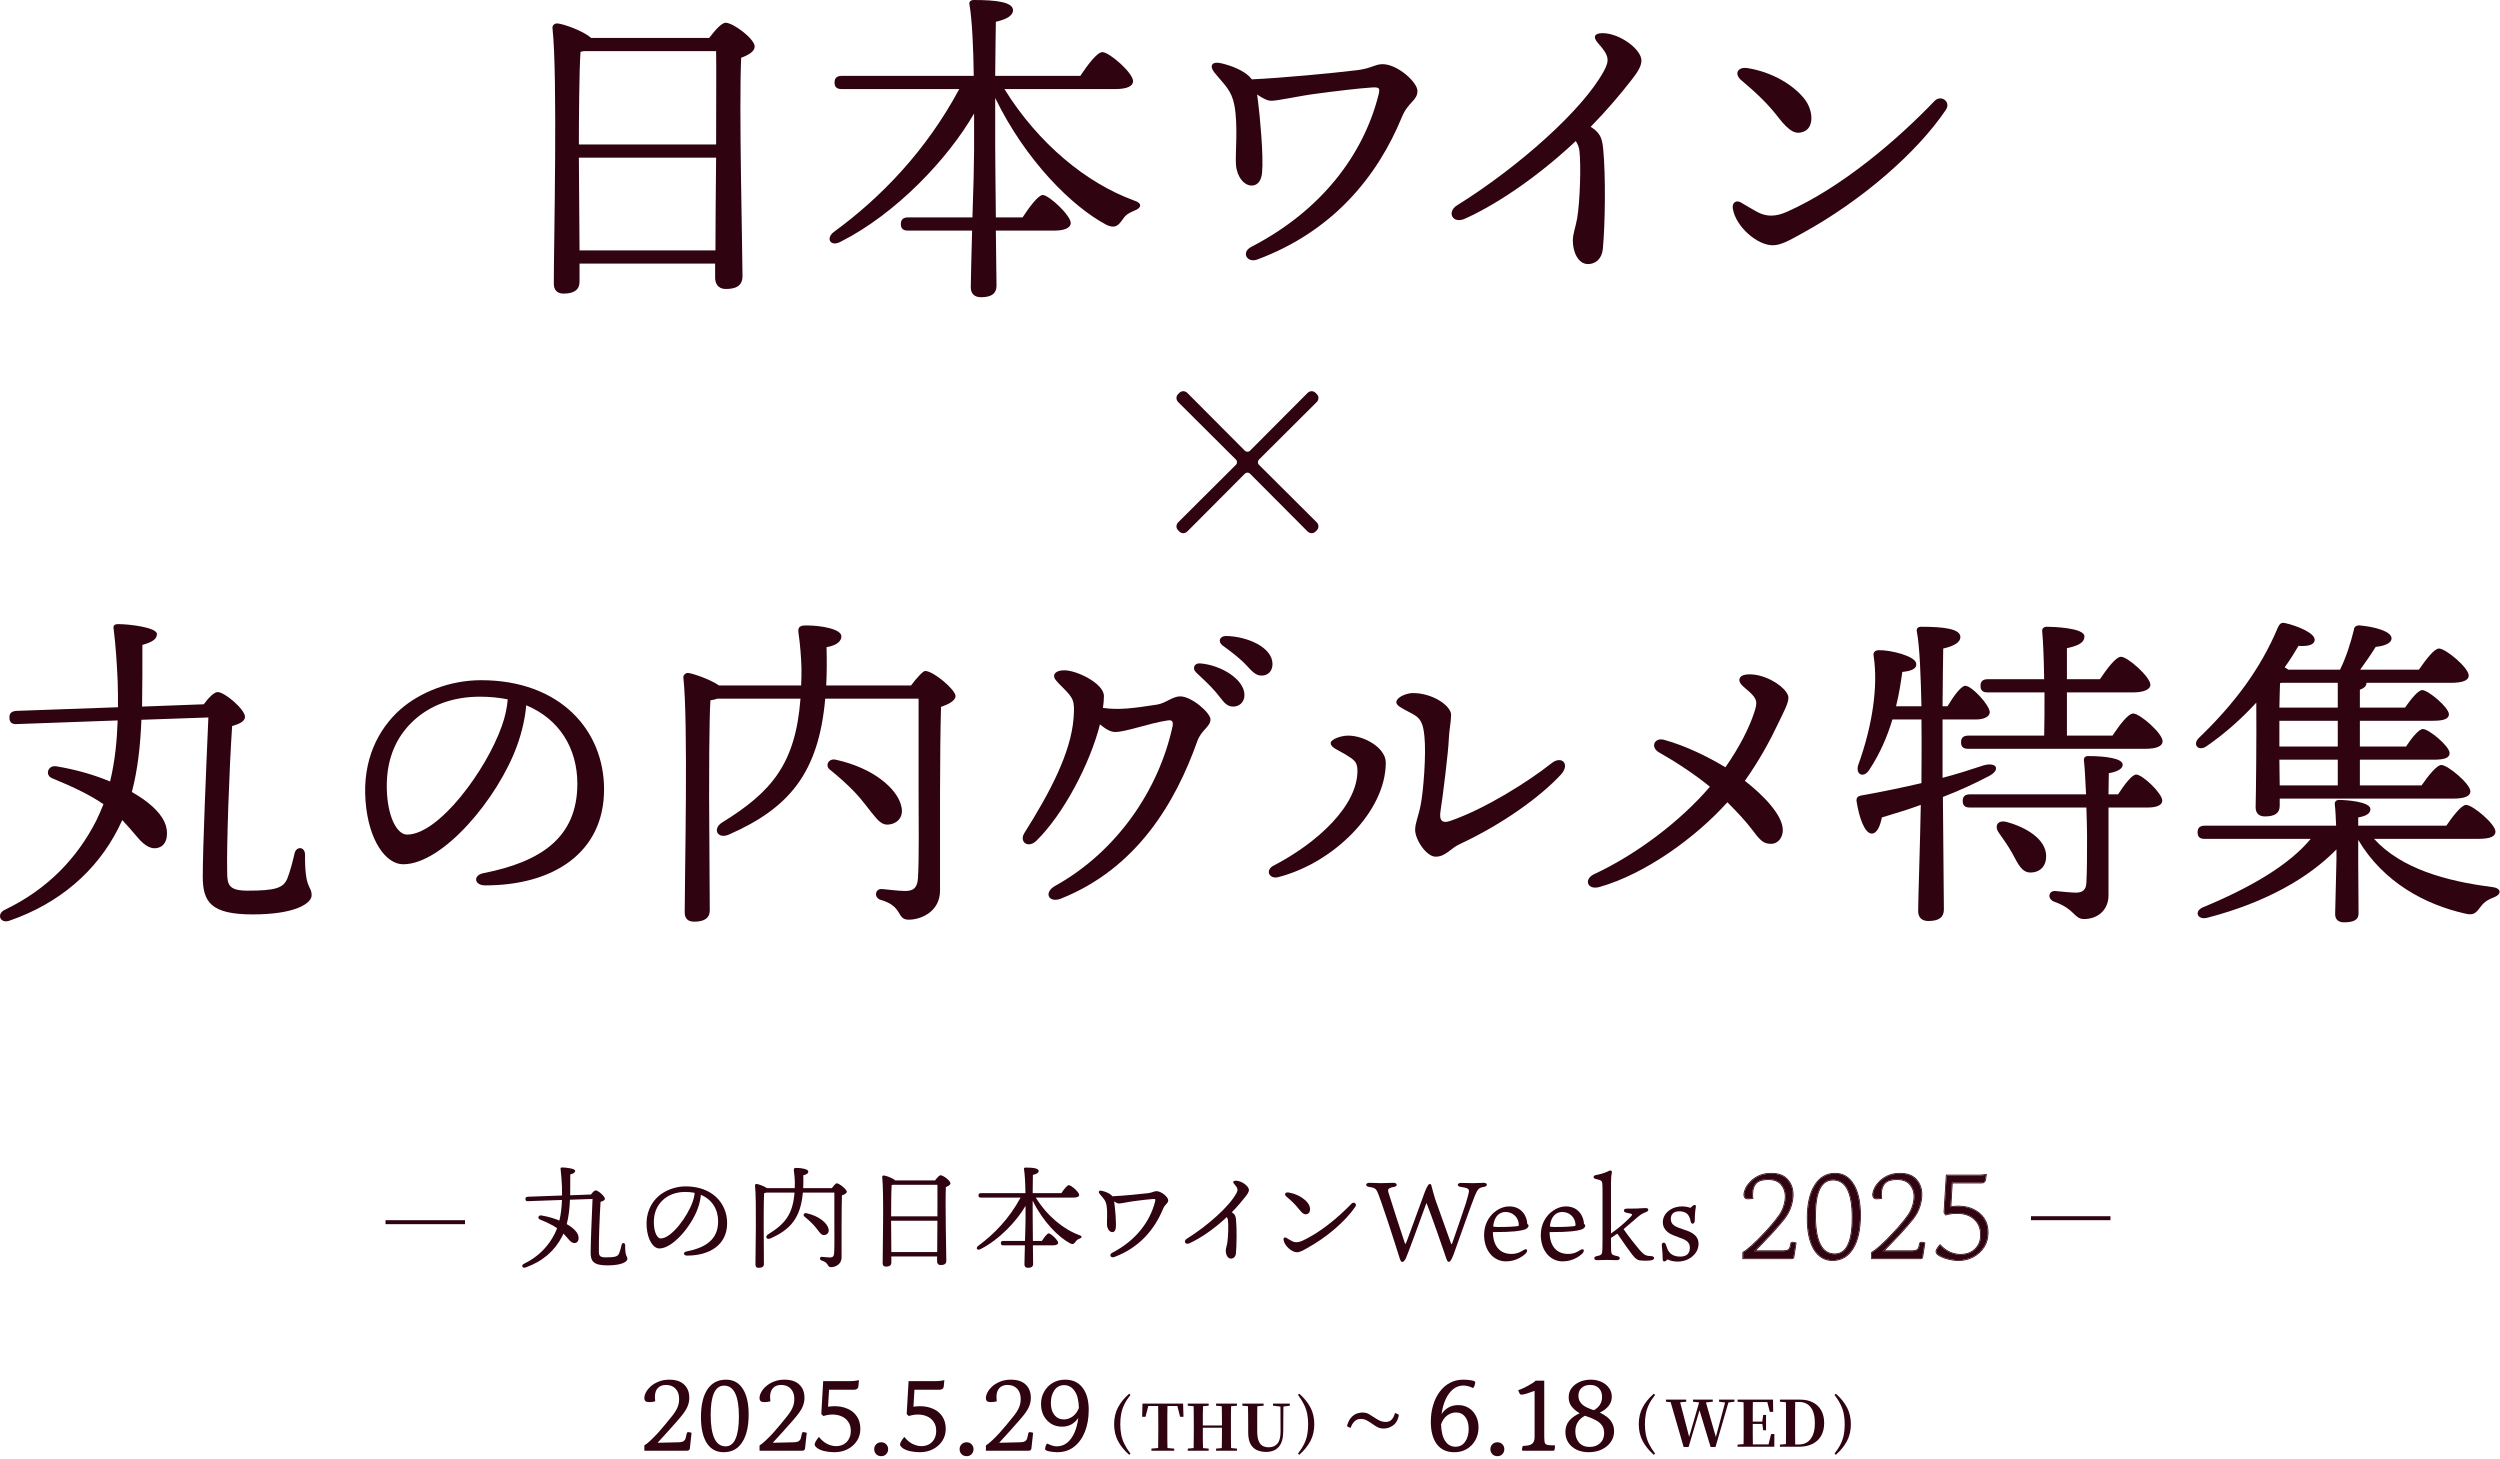 <svg width="629" height="367" viewBox="0 0 629 367" fill="none" xmlns="http://www.w3.org/2000/svg">
<path d="M296.394 101.125C295.863 100.535 295.863 99.709 296.394 99.178L296.748 98.824C297.279 98.293 298.105 98.293 298.695 98.824L313.209 113.397C313.563 113.751 314.153 113.751 314.507 113.397L329.021 98.824C329.611 98.293 330.437 98.293 330.968 98.824L331.322 99.178C331.853 99.709 331.853 100.535 331.322 101.125L316.749 115.639C316.395 115.993 316.395 116.583 316.749 116.937L331.322 131.451C331.853 132.041 331.853 132.867 331.322 133.398L330.968 133.752C330.437 134.283 329.611 134.283 329.021 133.752L314.507 119.179C314.153 118.825 313.563 118.825 313.209 119.179L298.695 133.752C298.105 134.283 297.279 134.283 296.748 133.752L296.394 133.398C295.863 132.867 295.863 132.041 296.394 131.451L310.967 116.937C311.321 116.583 311.321 115.993 310.967 115.639L296.394 101.125Z" fill="#300310"/>
<path d="M573.492 178.026H588.183V171.801H574.073L573.658 171.884C573.575 173.129 573.575 175.536 573.492 178.026ZM588.183 187.82V181.346H573.492V185.828V187.82H588.183ZM588.183 197.614V191.14H573.492L573.575 197.614H588.183ZM573.575 200.934V202.76C573.575 204.586 572.33 205.416 569.84 205.416C568.346 205.416 567.516 204.586 567.516 203.092C567.599 200.602 567.765 185.496 567.682 176.781C564.113 180.682 559.88 184.5 555.066 187.82C553.157 189.065 551.58 187.405 553.157 185.745C562.038 177.196 568.678 168.481 573.16 157.774C573.575 156.944 573.99 156.529 574.986 156.778C577.974 157.442 582.373 159.268 582.373 160.928C582.373 162.256 580.713 162.671 578.306 162.505C577.31 164.165 576.231 165.991 574.82 167.9C575.152 168.066 575.484 168.315 575.733 168.481H588.764C590.341 165.244 591.42 161.758 592.25 158.438C592.25 157.774 592.831 157.276 593.744 157.359C597.479 157.691 601.712 158.853 601.712 160.596C601.712 162.007 599.471 162.588 597.728 162.754C596.483 164.746 595.155 166.655 593.827 168.481H608.601C610.344 165.991 612.419 163.169 613.664 163.169C615.324 163.169 621.134 167.983 621.134 169.975C621.134 171.137 619.723 171.801 616.652 171.801H595.404C595.404 172.631 594.823 173.129 593.744 173.544V178.026H605.115C606.609 175.868 608.435 173.627 609.431 173.627C610.925 173.627 616.071 177.943 616.154 179.686C616.154 180.848 614.909 181.346 612.17 181.346H593.744V187.82H605.364C606.775 185.662 608.601 183.421 609.597 183.421C611.091 183.421 616.32 187.737 616.32 189.48C616.32 190.642 615.158 191.14 612.336 191.14H593.744V197.614H609.265C610.925 195.207 613.083 192.468 614.245 192.468C615.822 192.468 621.549 197.199 621.549 199.108C621.549 200.27 620.221 200.934 617.15 200.934H573.575ZM623.458 211.06H597.313C604.119 218.53 615.324 221.684 627.027 223.178C629.6 223.51 629.268 225.087 627.525 225.751C625.533 226.498 624.786 227.245 624.039 228.241C622.877 229.818 622.296 230.399 620.055 229.818C610.261 227.577 599.72 222.099 593.329 211.309V217.202C593.329 218.779 593.412 228.075 593.412 229.818C593.412 231.561 592.001 232.059 589.677 232.059C588.432 232.059 587.519 231.395 587.519 229.984C587.519 228.49 587.851 218.364 587.851 216.289V213.716C580.879 220.854 570.089 227.079 555.398 230.897C552.991 231.561 551.912 229.403 554.153 228.324C566.022 223.427 575.899 217.7 581.377 211.06H554.734C553.655 211.06 552.908 210.728 552.908 209.4C552.908 208.155 553.655 207.74 554.734 207.74H587.768C587.685 205.748 587.602 203.756 587.436 202.428C587.353 201.681 587.768 201.266 588.515 201.266C590.258 201.266 596.4 201.681 596.4 203.59C596.4 204.669 595.321 205.333 593.329 205.665V207.74H615.49C617.15 205.333 619.308 202.511 620.47 202.511C622.13 202.511 627.857 207.325 627.857 209.234C627.857 210.396 626.695 211.06 623.458 211.06Z" fill="#300310"/>
<path d="M514.396 174.208H500.12C499.041 174.208 498.294 173.876 498.294 172.548C498.294 171.303 499.041 170.888 500.12 170.888H514.313C514.23 165.908 514.064 161.343 513.815 158.853C513.732 158.106 514.23 157.691 514.977 157.691C516.388 157.691 524.439 157.94 524.439 160.098C524.439 161.841 522.613 162.505 520.04 163.086V170.888H528.34C530.083 168.315 532.324 165.244 533.652 165.244C535.312 165.244 541.039 170.307 541.039 172.299C541.039 173.461 539.379 174.208 536.723 174.208H520.04V185.081H531.494C533.237 182.508 535.395 179.52 536.723 179.52C538.383 179.52 544.11 184.5 544.11 186.492C544.11 187.737 542.616 188.401 539.711 188.401H495.223C494.144 188.401 493.397 188.069 493.397 186.741C493.397 185.496 494.144 185.081 495.223 185.081H514.313C514.396 181.927 514.396 178.026 514.396 174.208ZM488.749 193.464V195.705C492.484 194.709 495.887 193.63 499.124 192.551C502.527 191.638 503.44 193.796 500.203 195.373C496.717 197.199 492.899 198.942 488.832 200.519C488.915 210.479 489.081 226.166 489.081 228.822C489.081 230.731 487.919 231.727 485.18 231.727C483.52 231.727 482.607 230.814 482.607 229.237C482.607 226.415 483.105 212.056 483.271 202.511C480.117 203.673 476.797 204.669 473.477 205.665C473.062 207.74 472.315 209.732 470.904 209.732C469.161 209.649 467.75 205.831 467.086 201.432C467.086 200.685 467.418 200.353 468.082 200.187C473.726 199.191 478.789 198.112 483.437 197.033V195.373C483.437 193.713 483.52 187.82 483.437 181.014H476.133C474.888 185.164 473.062 189.563 470.24 193.796C468.912 195.788 466.837 194.958 467.501 192.551C471.153 182.508 472.564 172.548 471.402 164.995C471.236 164.165 471.734 163.667 472.564 163.584C475.718 163.501 481.86 165.078 482.109 166.904C482.358 168.149 481.113 168.813 478.623 169.062C478.291 171.386 477.876 174.374 477.046 177.694H483.437C483.271 170.39 483.022 162.837 482.275 158.853C482.109 158.106 482.607 157.691 483.354 157.691C488.915 157.691 493.231 158.189 493.231 160.264C493.231 161.675 491.488 162.588 488.915 163.169C488.832 165.825 488.832 171.718 488.749 177.694H489.994C491.488 175.204 493.397 172.548 494.476 172.548C496.136 172.548 500.618 177.445 500.618 179.188C500.618 180.433 498.875 181.014 497.298 181.014H488.749V193.464ZM504.934 206.827C509.831 208.155 514.728 211.143 514.811 215.293C514.894 217.7 513.483 219.443 510.993 219.526C508.669 219.609 507.756 217.368 506.345 214.795C505.349 212.969 504.104 211.226 502.942 209.566C501.697 207.906 502.527 206.163 504.934 206.827ZM530.498 199.855H532.905C534.482 197.448 536.391 194.875 537.47 194.875C539.047 194.875 544.027 199.606 544.027 201.432C544.027 202.594 542.616 203.175 540.292 203.175H530.498C530.498 210.064 530.498 218.281 530.498 225.087C530.581 228.905 527.842 231.229 524.356 231.229C521.783 231.229 522.198 228.822 516.969 226.913C514.977 226.249 515.392 224.091 517.052 224.174C518.712 224.34 521.285 224.589 522.281 224.589C523.941 224.589 524.854 223.925 524.937 222.099C525.103 218.779 525.103 214.712 525.103 210.23C525.103 208.819 525.02 206.08 524.937 203.175H495.638C494.559 203.175 493.812 202.843 493.812 201.515C493.812 200.27 494.559 199.855 495.638 199.855H524.854C524.688 196.452 524.522 193.215 524.356 191.721C524.19 190.725 524.439 190.227 525.435 190.227C529.668 190.227 534.067 190.808 534.067 192.385C534.067 193.713 531.992 194.294 530.581 194.543C530.581 196.12 530.498 197.863 530.498 199.855Z" fill="#300310"/>
<path d="M439.008 196.452C443.573 200.021 448.719 205.167 448.553 209.068C448.47 210.645 447.474 212.305 445.565 212.305C443.573 212.305 442.826 211.392 440.502 208.321C439.174 206.578 436.933 204.171 434.609 201.847C426.807 210.562 414.108 219.858 402.405 223.178C399.334 224.008 398.421 221.186 401.077 219.941C411.784 214.961 422.823 206.578 430.21 197.946C426.392 194.792 421.412 191.555 417.428 189.314C415.104 187.986 416.266 185.413 418.756 186.16C424.151 187.654 429.712 190.393 434.111 193.049C437.597 188.069 440.087 183.172 441.332 179.354C442.162 176.781 442.328 175.951 439.838 173.793C438.51 172.631 437.182 171.718 437.763 170.556C438.344 169.394 441 169.56 442.66 169.975C446.81 171.054 449.964 173.876 449.964 175.536C449.964 177.03 448.802 179.022 447.391 182.01C445.399 186.243 442.66 191.306 439.008 196.452Z" fill="#300310"/>
<path d="M334.802 186.99C334.802 185.994 337.375 185.081 339.201 185.081C343.268 185.081 348.663 188.152 348.663 191.887C348.663 204.171 335.549 217.119 321.605 220.688C319.364 221.269 318.202 218.945 320.443 217.783C331.482 212.056 341.774 202.594 341.525 193.63C341.442 191.555 340.612 191.14 338.371 189.729C336.711 188.733 334.802 188.069 334.802 186.99ZM357.461 202.428C358.125 199.025 358.872 189.646 358.374 185.164C358.042 181.927 357.461 180.682 355.22 179.52C352.315 178.026 351.319 177.445 351.319 176.698C351.319 175.37 353.975 174.374 355.469 174.374C360.532 174.374 365.097 177.611 365.097 179.852C365.097 181.512 364.599 183.836 364.516 185.994C364.433 188.899 363.022 200.353 362.441 204.005C362.026 206.578 362.939 207.242 365.014 206.495C373.646 203.507 384.602 196.618 390.329 192.053C392.902 189.978 395.143 192.219 392.736 194.875C387.59 200.436 378.128 207.325 367.255 212.388C365.014 213.384 363.769 215.542 361.196 215.542C358.872 215.542 356.05 211.226 356.05 208.819C356.05 206.993 356.88 205.499 357.461 202.428Z" fill="#300310"/>
<path d="M296.921 175.204C299.826 175.204 304.557 179.354 304.557 181.014C304.557 182.84 302.233 183.67 301.237 186.492C295.759 201.93 286.048 218.447 266.958 226.083C263.804 227.328 262.476 224.506 265.547 222.846C280.902 214.297 291.526 198.859 295.012 182.757C295.261 181.429 294.846 181.097 293.767 181.263C289.202 181.927 283.309 184.168 280.57 184.168C279.408 184.168 278.163 183.421 276.752 182.259C274.262 192.136 267.539 204.918 260.733 211.558C258.658 213.55 256.334 211.807 257.745 209.566C264.136 199.44 269.448 189.397 270.112 180.682C270.444 176.283 270.112 175.702 267.373 172.963C265.796 171.386 265.215 170.805 265.215 170.058C265.215 169.228 266.211 168.647 267.788 168.647C270.942 168.647 277.748 171.967 277.748 175.121C277.748 176.034 277.665 177.03 277.499 178.109C281.566 178.69 285.135 178.192 291.111 177.279C293.269 176.947 295.012 175.204 296.921 175.204ZM301.901 166.904C307.296 167.319 313.106 170.971 313.106 174.872C313.106 176.781 311.695 177.777 310.284 177.777C308.375 177.777 307.794 176.366 305.885 174.125C304.474 172.465 302.565 170.722 300.905 169.145C299.909 168.149 300.49 166.821 301.901 166.904ZM308.458 160.015C313.77 160.098 320.161 162.837 320.161 167.07C320.161 168.813 319.082 169.975 317.422 169.975C316.177 169.975 315.347 169.311 313.77 167.568C311.944 165.576 309.454 163.75 307.628 162.422C306.3 161.426 306.881 160.015 308.458 160.015Z" fill="#300310"/>
<path d="M224.31 207.325C222.484 207.823 221.488 207.076 220.16 205.499C218.832 204.005 217.255 201.598 214.931 199.191C213.022 197.199 211.03 195.456 208.789 193.63C207.544 192.717 208.374 190.725 210.283 191.14C219.994 193.298 225.472 198.444 226.634 202.345C227.464 204.835 226.468 206.744 224.31 207.325ZM207.876 172.465H229.207C230.535 170.722 232.195 168.813 232.776 168.813C234.851 168.813 240.412 173.544 240.412 175.121C240.412 176.283 238.669 177.196 236.76 177.86C236.428 189.563 236.511 208.819 236.511 224.091C236.511 229.32 231.78 231.395 228.626 231.395C225.472 231.395 227.298 227.992 221.571 226.415C219.828 225.834 220.16 223.676 221.737 223.676C222.484 223.676 225.887 224.174 227.713 224.174C229.871 224.174 230.784 223.344 230.95 221.02C231.282 216.04 231.116 206.08 231.116 198.942V175.785H207.627C205.967 194.543 198.497 203.341 183.391 209.981C180.486 211.226 179.158 208.487 181.731 206.91C194.098 199.274 200.157 192.219 201.402 175.785H180.486C179.988 175.951 179.407 176.117 178.743 176.2C178.411 181.097 178.411 197.116 178.411 199.938C178.411 202.428 178.577 226.083 178.577 229.071C178.577 230.897 177.332 231.893 174.676 231.893C173.016 231.893 172.269 231.063 172.269 229.486C172.269 220.273 173.182 181.761 171.937 170.473C171.854 169.892 172.435 169.311 173.099 169.311C174.178 169.394 178.66 170.888 180.901 172.465H201.568C201.651 171.054 201.651 169.56 201.651 168.066C201.568 165.244 201.319 162.173 200.904 159.268C200.655 157.691 201.319 157.359 202.896 157.359C206.631 157.359 211.694 158.272 211.694 160.098C211.694 161.177 210.781 162.339 207.959 162.837C208.042 166.323 208.042 169.477 207.876 172.465Z" fill="#300310"/>
<path d="M126.254 182.674C127.084 180.433 127.582 178.026 127.748 175.951C125.59 175.536 123.266 175.287 120.776 175.287C113.638 175.287 107.994 177.611 103.927 181.429C99.528 185.579 96.872 191.472 97.37 199.689C97.785 206.08 100.026 209.981 102.433 209.981C110.401 209.981 122.353 193.796 126.254 182.674ZM121.025 171.137C140.862 171.137 151.984 183.67 151.984 198.61C151.984 214.546 139.202 222.763 122.104 222.763C119.199 222.763 119.033 220.19 121.606 219.692C135.965 216.87 145.261 210.811 145.261 197.199C145.261 188.318 140.779 180.931 132.396 177.445C132.147 180.599 131.317 184.251 130.072 187.654C125.258 200.934 111.397 217.451 101.437 217.451C97.038 217.451 92.722 211.392 91.975 201.598C91.145 191.14 95.212 183.421 100.69 178.524C105.587 174.208 113.14 171.137 121.025 171.137Z" fill="#300310"/>
<path d="M35.745 177.777L51.266 177.196C52.428 175.619 53.839 174.125 54.752 174.125C56.578 174.125 61.641 178.524 61.641 180.35C61.641 181.512 60.147 182.176 58.404 182.674C57.657 193.879 56.993 212.969 57.159 219.526C57.159 222.68 57.657 224.091 62.305 224.091C69.277 224.091 71.269 223.427 72.265 221.103C73.012 219.277 73.676 216.621 74.091 214.795C74.506 212.803 76.747 212.969 76.747 215.044C76.664 224.008 78.407 222.68 78.407 225.253C78.407 227.245 74.423 230.067 63.55 230.067C52.926 230.067 51.017 226.83 51.017 220.522C51.017 213.301 51.847 193.796 52.428 180.516L35.579 181.097C35.33 187.488 34.666 193.63 33.172 199.274C37.322 201.598 40.227 204.254 41.389 206.827C42.468 209.151 42.219 212.305 40.227 213.135C38.318 213.965 36.492 212.969 34.5 210.562C33.172 208.985 31.927 207.574 30.765 206.329C30.433 207.076 30.018 207.823 29.686 208.57C24.291 219.111 15.078 227.245 2.379 231.644C-0.028 232.474 -0.941 229.901 1.217 228.905C12.09 223.676 19.477 215.791 24.208 206.495C24.872 205.167 25.453 203.756 26.034 202.345C22.797 200.104 18.896 198.195 13.086 195.788C11.26 195.041 12.007 192.468 14.165 192.8C19.145 193.63 23.71 194.958 27.694 196.618C28.939 191.555 29.437 186.243 29.603 181.263L4.288 182.176C3.209 182.259 2.379 181.927 2.379 180.599C2.296 179.354 3.043 178.939 4.122 178.856L29.686 177.943C29.686 175.619 29.686 173.378 29.603 171.303C29.437 167.402 29.105 162.256 28.607 158.355C28.441 157.525 28.607 157.027 29.769 157.027C32.508 157.027 39.48 157.857 39.48 159.517C39.48 160.679 38.567 161.509 35.828 162.256C35.828 167.568 35.828 172.714 35.745 177.777Z" fill="#300310"/>
<path d="M265.997 365.375C265.797 365.375 265.522 365.358 265.172 365.325C264.839 365.292 264.497 365.25 264.147 365.2C263.814 365.133 263.539 365.058 263.322 364.975C263.072 364.875 262.947 364.725 262.947 364.525C262.947 364.425 262.989 364.208 263.072 363.875C263.156 363.542 263.297 363.317 263.497 363.2C264.414 363.667 265.206 363.9 265.872 363.9C266.889 363.9 267.772 363.592 268.522 362.975C269.272 362.342 269.881 361.492 270.347 360.425C270.814 359.342 271.131 358.117 271.297 356.75C270.847 357.433 270.272 357.975 269.572 358.375C268.889 358.758 268.097 358.95 267.197 358.95C266.181 358.95 265.272 358.708 264.472 358.225C263.689 357.725 263.064 357.05 262.597 356.2C262.147 355.333 261.922 354.35 261.922 353.25C261.922 352.083 262.189 351.042 262.722 350.125C263.256 349.192 263.972 348.458 264.872 347.925C265.789 347.392 266.822 347.125 267.972 347.125C269.889 347.125 271.356 347.8 272.372 349.15C273.406 350.483 273.922 352.342 273.922 354.725C273.922 356.775 273.606 358.6 272.972 360.2C272.339 361.8 271.431 363.067 270.247 364C269.064 364.917 267.647 365.375 265.997 365.375ZM271.447 354.25C271.414 352.367 271.056 350.942 270.372 349.975C269.706 348.992 268.822 348.5 267.722 348.5C266.706 348.5 265.897 348.925 265.297 349.775C264.697 350.608 264.397 351.683 264.397 353C264.397 354.267 264.697 355.275 265.297 356.025C265.897 356.758 266.689 357.125 267.672 357.125C268.422 357.125 269.139 356.892 269.822 356.425C270.506 355.958 271.047 355.233 271.447 354.25Z" fill="#300310"/>
<path d="M248.058 365V363.675C248.508 363.392 249.025 362.975 249.608 362.425C250.192 361.875 250.8 361.258 251.433 360.575C252.067 359.875 252.692 359.15 253.308 358.4C253.942 357.65 254.517 356.942 255.033 356.275C255.667 355.475 256.117 354.758 256.383 354.125C256.667 353.492 256.808 352.758 256.808 351.925C256.808 350.875 256.508 350.033 255.908 349.4C255.325 348.767 254.517 348.45 253.483 348.45C252.617 348.45 251.933 348.717 251.433 349.25C250.95 349.767 250.708 350.517 250.708 351.5C250.708 351.817 250.733 352.175 250.783 352.575C250.567 352.642 250.317 352.692 250.033 352.725C249.75 352.758 249.492 352.775 249.258 352.775C248.825 352.775 248.517 352.692 248.333 352.525C248.15 352.358 248.058 352.092 248.058 351.725C248.058 351.275 248.2 350.792 248.483 350.275C248.767 349.742 249.175 349.242 249.708 348.775C250.258 348.292 250.917 347.9 251.683 347.6C252.467 347.283 253.342 347.125 254.308 347.125C255.958 347.125 257.208 347.533 258.058 348.35C258.925 349.167 259.358 350.275 259.358 351.675C259.358 352.408 259.233 353.083 258.983 353.7C258.75 354.317 258.408 354.925 257.958 355.525C257.525 356.108 257 356.75 256.383 357.45C255.55 358.4 254.683 359.375 253.783 360.375C252.883 361.358 252.083 362.233 251.383 363L256.783 362.875C257.733 362.858 258.292 362.5 258.458 361.8L258.733 360.6C258.783 360.417 258.908 360.325 259.108 360.325C259.192 360.325 259.325 360.342 259.508 360.375C259.692 360.408 259.833 360.45 259.933 360.5L259.508 364.4C259.458 364.8 259.225 365 258.808 365H248.058Z" fill="#300310"/>
<path d="M243.213 366.375C242.696 366.375 242.271 366.208 241.938 365.875C241.605 365.542 241.438 365.117 241.438 364.6C241.438 364.117 241.605 363.708 241.938 363.375C242.271 363.042 242.696 362.875 243.213 362.875C243.713 362.875 244.121 363.042 244.438 363.375C244.771 363.708 244.938 364.117 244.938 364.6C244.938 365.117 244.771 365.542 244.438 365.875C244.121 366.208 243.713 366.375 243.213 366.375Z" fill="#300310"/>
<path d="M227.124 364.35C226.674 364.017 226.449 363.7 226.449 363.4C226.449 363.317 226.516 363.117 226.649 362.8C226.799 362.467 227.091 362.042 227.524 361.525C228.141 362.308 228.824 362.892 229.574 363.275C230.341 363.658 231.099 363.85 231.849 363.85C232.516 363.85 233.124 363.708 233.674 363.425C234.241 363.125 234.691 362.692 235.024 362.125C235.374 361.542 235.549 360.833 235.549 360C235.549 359.083 235.332 358.325 234.899 357.725C234.482 357.108 233.924 356.65 233.224 356.35C232.541 356.05 231.791 355.9 230.974 355.9C230.207 355.9 229.432 356.025 228.649 356.275L228.124 355.775L228.599 347.5H234.424C234.957 347.5 235.482 347.492 235.999 347.475C236.532 347.442 237.066 347.367 237.599 347.25L237.449 348.825C237.432 349.075 237.332 349.275 237.149 349.425C236.966 349.575 236.732 349.65 236.449 349.65H230.074L229.824 353.925C230.391 353.842 230.941 353.8 231.474 353.8C232.724 353.8 233.832 354.025 234.799 354.475C235.782 354.908 236.549 355.55 237.099 356.4C237.666 357.25 237.949 358.292 237.949 359.525C237.949 360.625 237.666 361.617 237.099 362.5C236.532 363.383 235.757 364.083 234.774 364.6C233.791 365.117 232.674 365.375 231.424 365.375C230.607 365.375 229.807 365.292 229.024 365.125C228.241 364.958 227.607 364.7 227.124 364.35Z" fill="#300310"/>
<path d="M221.729 366.375C221.212 366.375 220.787 366.208 220.454 365.875C220.12 365.542 219.954 365.117 219.954 364.6C219.954 364.117 220.12 363.708 220.454 363.375C220.787 363.042 221.212 362.875 221.729 362.875C222.229 362.875 222.637 363.042 222.954 363.375C223.287 363.708 223.454 364.117 223.454 364.6C223.454 365.117 223.287 365.542 222.954 365.875C222.637 366.208 222.229 366.375 221.729 366.375Z" fill="#300310"/>
<path d="M205.639 364.35C205.189 364.017 204.964 363.7 204.964 363.4C204.964 363.317 205.031 363.117 205.164 362.8C205.314 362.467 205.606 362.042 206.039 361.525C206.656 362.308 207.339 362.892 208.089 363.275C208.856 363.658 209.614 363.85 210.364 363.85C211.031 363.85 211.639 363.708 212.189 363.425C212.756 363.125 213.206 362.692 213.539 362.125C213.889 361.542 214.064 360.833 214.064 360C214.064 359.083 213.848 358.325 213.414 357.725C212.998 357.108 212.439 356.65 211.739 356.35C211.056 356.05 210.306 355.9 209.489 355.9C208.723 355.9 207.948 356.025 207.164 356.275L206.639 355.775L207.114 347.5H212.939C213.473 347.5 213.998 347.492 214.514 347.475C215.048 347.442 215.581 347.367 216.114 347.25L215.964 348.825C215.948 349.075 215.848 349.275 215.664 349.425C215.481 349.575 215.248 349.65 214.964 349.65H208.589L208.339 353.925C208.906 353.842 209.456 353.8 209.989 353.8C211.239 353.8 212.348 354.025 213.314 354.475C214.298 354.908 215.064 355.55 215.614 356.4C216.181 357.25 216.464 358.292 216.464 359.525C216.464 360.625 216.181 361.617 215.614 362.5C215.048 363.383 214.273 364.083 213.289 364.6C212.306 365.117 211.189 365.375 209.939 365.375C209.123 365.375 208.323 365.292 207.539 365.125C206.756 364.958 206.123 364.7 205.639 364.35Z" fill="#300310"/>
<path d="M191.1 365V363.675C191.55 363.392 192.067 362.975 192.65 362.425C193.234 361.875 193.842 361.258 194.475 360.575C195.109 359.875 195.734 359.15 196.35 358.4C196.984 357.65 197.559 356.942 198.075 356.275C198.709 355.475 199.159 354.758 199.425 354.125C199.709 353.492 199.85 352.758 199.85 351.925C199.85 350.875 199.55 350.033 198.95 349.4C198.367 348.767 197.559 348.45 196.525 348.45C195.659 348.45 194.975 348.717 194.475 349.25C193.992 349.767 193.75 350.517 193.75 351.5C193.75 351.817 193.775 352.175 193.825 352.575C193.609 352.642 193.359 352.692 193.075 352.725C192.792 352.758 192.534 352.775 192.3 352.775C191.867 352.775 191.559 352.692 191.375 352.525C191.192 352.358 191.1 352.092 191.1 351.725C191.1 351.275 191.242 350.792 191.525 350.275C191.809 349.742 192.217 349.242 192.75 348.775C193.3 348.292 193.959 347.9 194.725 347.6C195.509 347.283 196.384 347.125 197.35 347.125C199 347.125 200.25 347.533 201.1 348.35C201.967 349.167 202.4 350.275 202.4 351.675C202.4 352.408 202.275 353.083 202.025 353.7C201.792 354.317 201.45 354.925 201 355.525C200.567 356.108 200.042 356.75 199.425 357.45C198.592 358.4 197.725 359.375 196.825 360.375C195.925 361.358 195.125 362.233 194.425 363L199.825 362.875C200.775 362.858 201.334 362.5 201.5 361.8L201.775 360.6C201.825 360.417 201.95 360.325 202.15 360.325C202.234 360.325 202.367 360.342 202.55 360.375C202.734 360.408 202.875 360.45 202.975 360.5L202.55 364.4C202.5 364.8 202.267 365 201.85 365H191.1Z" fill="#300310"/>
<path d="M182.06 365.375C180.21 365.375 178.793 364.6 177.81 363.05C176.843 361.5 176.36 359.333 176.36 356.55C176.36 353.533 176.902 351.208 177.985 349.575C179.068 347.942 180.627 347.125 182.66 347.125C184.51 347.125 185.918 347.892 186.885 349.425C187.868 350.942 188.36 353.092 188.36 355.875C188.36 358.875 187.818 361.208 186.735 362.875C185.668 364.542 184.11 365.375 182.06 365.375ZM182.56 363.9C183.677 363.9 184.51 363.267 185.06 362C185.627 360.733 185.91 358.867 185.91 356.4C185.91 351.217 184.668 348.625 182.185 348.625C179.935 348.625 178.81 351.067 178.81 355.95C178.81 361.25 180.06 363.9 182.56 363.9Z" fill="#300310"/>
<path d="M162.121 365V363.675C162.571 363.392 163.087 362.975 163.671 362.425C164.254 361.875 164.862 361.258 165.496 360.575C166.129 359.875 166.754 359.15 167.371 358.4C168.004 357.65 168.579 356.942 169.096 356.275C169.729 355.475 170.179 354.758 170.446 354.125C170.729 353.492 170.871 352.758 170.871 351.925C170.871 350.875 170.571 350.033 169.971 349.4C169.387 348.767 168.579 348.45 167.546 348.45C166.679 348.45 165.996 348.717 165.496 349.25C165.012 349.767 164.771 350.517 164.771 351.5C164.771 351.817 164.796 352.175 164.846 352.575C164.629 352.642 164.379 352.692 164.096 352.725C163.812 352.758 163.554 352.775 163.321 352.775C162.887 352.775 162.579 352.692 162.396 352.525C162.212 352.358 162.121 352.092 162.121 351.725C162.121 351.275 162.262 350.792 162.546 350.275C162.829 349.742 163.237 349.242 163.771 348.775C164.321 348.292 164.979 347.9 165.746 347.6C166.529 347.283 167.404 347.125 168.371 347.125C170.021 347.125 171.271 347.533 172.121 348.35C172.987 349.167 173.421 350.275 173.421 351.675C173.421 352.408 173.296 353.083 173.046 353.7C172.812 354.317 172.471 354.925 172.021 355.525C171.587 356.108 171.062 356.75 170.446 357.45C169.612 358.4 168.746 359.375 167.846 360.375C166.946 361.358 166.146 362.233 165.446 363L170.846 362.875C171.796 362.858 172.354 362.5 172.521 361.8L172.796 360.6C172.846 360.417 172.971 360.325 173.171 360.325C173.254 360.325 173.387 360.342 173.571 360.375C173.754 360.408 173.896 360.45 173.996 360.5L173.571 364.4C173.521 364.8 173.287 365 172.871 365H162.121Z" fill="#300310"/>
<path d="M318.541 365.304C317.655 365.304 316.871 365.144 316.189 364.824C315.517 364.504 314.989 363.987 314.605 363.272C314.231 362.547 314.045 361.576 314.045 360.36V358.584C314.045 357.688 314.039 356.787 314.029 355.88C314.029 354.963 314.013 354.051 313.981 353.144H316.349C316.338 354.051 316.327 354.957 316.317 355.864C316.317 356.76 316.317 357.667 316.317 358.584V360.12C316.317 361.101 316.429 361.885 316.653 362.472C316.877 363.059 317.202 363.485 317.629 363.752C318.055 364.008 318.578 364.136 319.197 364.136C320.178 364.136 320.925 363.816 321.437 363.176C321.959 362.536 322.21 361.48 322.189 360.008L322.157 353.144H322.909L322.861 360.136C322.85 361.896 322.471 363.197 321.725 364.04C320.989 364.883 319.927 365.304 318.541 365.304ZM312.573 353.672V353.144H317.933V353.672L315.453 353.896H315.021L312.573 353.672ZM320.285 353.672V353.144H324.525V353.672L322.749 353.912H322.285L320.285 353.672Z" fill="#300310"/>
<path d="M298.841 365V364.472L301.225 364.248H301.657L304.105 364.472V365H298.841ZM300.313 365C300.334 364.093 300.345 363.181 300.345 362.264C300.355 361.336 300.361 360.403 300.361 359.464V358.696C300.361 357.768 300.355 356.845 300.345 355.928C300.345 355 300.334 354.072 300.313 353.144H302.697C302.665 354.051 302.643 354.973 302.633 355.912C302.633 356.84 302.633 357.768 302.633 358.696V359.144C302.633 360.221 302.633 361.235 302.633 362.184C302.643 363.133 302.665 364.072 302.697 365H300.313ZM301.497 359.224V358.648H308.585V359.224H301.497ZM305.961 365V364.472L308.393 364.248H308.825L311.225 364.472V365H305.961ZM307.385 365C307.417 364.093 307.433 363.165 307.433 362.216C307.443 361.267 307.449 360.243 307.449 359.144V358.696C307.449 357.768 307.443 356.845 307.433 355.928C307.433 355 307.417 354.072 307.385 353.144H309.753C309.731 354.051 309.715 354.973 309.705 355.912C309.705 356.84 309.705 357.768 309.705 358.696V359.464C309.705 360.381 309.705 361.304 309.705 362.232C309.715 363.149 309.731 364.072 309.753 365H307.385ZM298.841 353.672V353.144H304.105V353.672L301.657 353.896H301.225L298.841 353.672ZM305.961 353.672V353.144H311.225V353.672L308.825 353.896H308.393L305.961 353.672Z" fill="#300310"/>
<path d="M289.7 365V364.472L292.228 364.248H292.852L295.428 364.472V365H289.7ZM291.38 365C291.401 364.093 291.412 363.181 291.412 362.264C291.422 361.336 291.428 360.403 291.428 359.464V358.696C291.428 357.768 291.422 356.845 291.412 355.928C291.412 355 291.401 354.072 291.38 353.144H293.748C293.726 354.051 293.71 354.973 293.7 355.912C293.7 356.84 293.7 357.768 293.7 358.696V359.448C293.7 360.376 293.7 361.304 293.7 362.232C293.71 363.149 293.726 364.072 293.748 365H291.38ZM287.364 356.472L287.444 353.144H297.668L297.764 356.472H296.916L296.068 353.144L297.14 353.752H287.972L289.06 353.144L288.212 356.472H287.364Z" fill="#300310"/>
<path d="M281.861 358.335C281.861 359.275 281.941 360.15 282.101 360.96C282.261 361.76 282.526 362.54 282.896 363.3C283.276 364.07 283.786 364.88 284.426 365.73L284.096 366.03C282.856 364.93 281.916 363.765 281.276 362.535C280.636 361.305 280.316 359.905 280.316 358.335C280.316 356.765 280.636 355.365 281.276 354.135C281.916 352.905 282.856 351.745 284.096 350.655L284.426 350.955C283.756 351.805 283.236 352.615 282.866 353.385C282.496 354.155 282.236 354.94 282.086 355.74C281.936 356.53 281.861 357.395 281.861 358.335Z" fill="#300310"/>
<path d="M329.131 358.335C329.131 357.395 329.051 356.525 328.891 355.725C328.731 354.925 328.461 354.14 328.081 353.37C327.711 352.6 327.206 351.795 326.566 350.955L326.896 350.655C328.136 351.745 329.076 352.905 329.716 354.135C330.356 355.365 330.676 356.765 330.676 358.335C330.676 359.905 330.356 361.305 329.716 362.535C329.076 363.765 328.136 364.93 326.896 366.03L326.566 365.73C327.236 364.87 327.756 364.055 328.126 363.285C328.496 362.525 328.756 361.745 328.906 360.945C329.056 360.145 329.131 359.275 329.131 358.335Z" fill="#300310"/>
<path d="M397.455 355.575C396.688 355.142 396.03 354.6 395.48 353.95C394.947 353.3 394.68 352.508 394.68 351.575C394.68 350.658 394.93 349.875 395.43 349.225C395.947 348.558 396.622 348.042 397.455 347.675C398.305 347.308 399.23 347.125 400.23 347.125C401.263 347.125 402.172 347.317 402.955 347.7C403.755 348.067 404.38 348.575 404.83 349.225C405.297 349.858 405.53 350.592 405.53 351.425C405.53 352.275 405.263 353.042 404.73 353.725C404.197 354.408 403.455 354.967 402.505 355.4C403.138 355.7 403.73 356.058 404.28 356.475C404.83 356.892 405.272 357.4 405.605 358C405.938 358.6 406.105 359.308 406.105 360.125C406.105 361.125 405.822 362.025 405.255 362.825C404.705 363.608 403.947 364.233 402.98 364.7C402.013 365.15 400.922 365.375 399.705 365.375C398.572 365.375 397.563 365.167 396.68 364.75C395.797 364.317 395.105 363.725 394.605 362.975C394.105 362.208 393.855 361.317 393.855 360.3C393.855 359.2 394.163 358.267 394.78 357.5C395.413 356.733 396.305 356.092 397.455 355.575ZM398.805 356.2C398.072 356.55 397.48 357.058 397.03 357.725C396.58 358.392 396.355 359.2 396.355 360.15C396.355 361.3 396.672 362.242 397.305 362.975C397.938 363.692 398.822 364.05 399.955 364.05C401.038 364.05 401.913 363.733 402.58 363.1C403.263 362.467 403.605 361.625 403.605 360.575C403.605 359.758 403.413 359.1 403.03 358.6C402.663 358.083 402.155 357.658 401.505 357.325C400.855 356.975 400.113 356.658 399.28 356.375C399.113 356.325 398.955 356.267 398.805 356.2ZM401.03 354.8C401.663 354.45 402.163 354 402.53 353.45C402.897 352.883 403.08 352.225 403.08 351.475C403.08 350.542 402.813 349.808 402.28 349.275C401.747 348.725 401.013 348.45 400.08 348.45C399.18 348.45 398.463 348.7 397.93 349.2C397.397 349.683 397.13 350.342 397.13 351.175C397.13 351.925 397.372 352.575 397.855 353.125C398.338 353.675 399.13 354.142 400.23 354.525C400.363 354.575 400.497 354.625 400.63 354.675C400.763 354.708 400.897 354.75 401.03 354.8Z" fill="#300310"/>
<path d="M381.98 349.75C382.213 349.7 382.538 349.583 382.955 349.4C383.372 349.217 383.813 349 384.28 348.75C384.747 348.5 385.172 348.25 385.555 348C385.938 347.75 386.213 347.542 386.38 347.375H388.53V361.55C388.53 362.35 388.597 362.875 388.73 363.125C388.88 363.375 389.155 363.525 389.555 363.575C389.788 363.592 390.08 363.617 390.43 363.65C390.797 363.667 391.063 363.667 391.23 363.65C391.23 364.15 391.197 364.517 391.13 364.75C391.08 364.917 390.988 365 390.855 365H383.18C383.013 365 382.93 364.917 382.93 364.75C382.93 364.683 382.947 364.542 382.98 364.325C383.03 364.092 383.088 363.917 383.155 363.8C383.238 363.8 383.372 363.792 383.555 363.775C383.738 363.758 383.988 363.733 384.305 363.7C384.905 363.617 385.355 363.408 385.655 363.075C385.955 362.742 386.105 362.233 386.105 361.55V349.925C385.538 350.142 384.955 350.35 384.355 350.55C383.772 350.733 383.33 350.842 383.03 350.875C382.763 350.908 382.58 350.883 382.48 350.8C382.397 350.717 382.313 350.583 382.23 350.4L381.98 349.75Z" fill="#300310"/>
<path d="M376.76 366.375C376.243 366.375 375.818 366.208 375.485 365.875C375.152 365.542 374.985 365.117 374.985 364.6C374.985 364.117 375.152 363.708 375.485 363.375C375.818 363.042 376.243 362.875 376.76 362.875C377.26 362.875 377.668 363.042 377.985 363.375C378.318 363.708 378.485 364.117 378.485 364.6C378.485 365.117 378.318 365.542 377.985 365.875C377.668 366.208 377.26 366.375 376.76 366.375Z" fill="#300310"/>
<path d="M365.846 365.375C363.979 365.375 362.537 364.708 361.521 363.375C360.504 362.025 359.996 360.142 359.996 357.725C359.996 356.225 360.187 354.833 360.571 353.55C360.954 352.267 361.504 351.142 362.221 350.175C362.937 349.208 363.796 348.458 364.796 347.925C365.796 347.392 366.904 347.125 368.121 347.125C368.337 347.125 368.612 347.133 368.946 347.15C369.279 347.167 369.612 347.2 369.946 347.25C370.296 347.3 370.579 347.367 370.796 347.45C371.046 347.533 371.171 347.683 371.171 347.9C371.171 348 371.121 348.217 371.021 348.55C370.937 348.867 370.796 349.092 370.596 349.225C370.129 348.992 369.696 348.833 369.296 348.75C368.912 348.65 368.554 348.6 368.221 348.6C367.221 348.6 366.337 348.917 365.571 349.55C364.804 350.183 364.179 351.042 363.696 352.125C363.212 353.208 362.879 354.425 362.696 355.775C363.162 355.075 363.746 354.525 364.446 354.125C365.146 353.725 365.962 353.525 366.896 353.525C367.896 353.525 368.779 353.767 369.546 354.25C370.312 354.733 370.912 355.4 371.346 356.25C371.779 357.1 371.996 358.067 371.996 359.15C371.996 360.333 371.729 361.4 371.196 362.35C370.662 363.3 369.929 364.05 368.996 364.6C368.079 365.133 367.029 365.392 365.846 365.375ZM362.571 358.35C362.621 360.2 362.971 361.608 363.621 362.575C364.271 363.525 365.129 364 366.196 364C367.229 364 368.037 363.583 368.621 362.75C369.221 361.9 369.521 360.825 369.521 359.525C369.521 358.242 369.229 357.233 368.646 356.5C368.079 355.75 367.304 355.375 366.321 355.375C365.554 355.375 364.829 355.617 364.146 356.1C363.479 356.583 362.954 357.333 362.571 358.35Z" fill="#300310"/>
<path d="M339.804 359.264L339.18 359.004C338.954 358.917 338.885 358.753 338.972 358.51C339.284 357.574 339.674 356.889 340.142 356.456C340.61 356.005 341.078 355.719 341.546 355.598C342.031 355.459 342.43 355.39 342.742 355.39C343.452 355.39 344.05 355.546 344.536 355.858C345.038 356.17 345.541 356.491 346.044 356.82C346.408 357.063 346.798 357.279 347.214 357.47C347.647 357.661 348.141 357.756 348.696 357.756C349.302 357.756 349.788 357.557 350.152 357.158C350.516 356.759 350.793 356.205 350.984 355.494L351.66 355.78C351.885 355.867 351.972 356.031 351.92 356.274C351.677 357.366 351.192 358.163 350.464 358.666C349.736 359.169 348.964 359.42 348.15 359.42C347.56 359.42 347.04 359.307 346.59 359.082C346.139 358.839 345.714 358.571 345.316 358.276C344.882 357.964 344.432 357.678 343.964 357.418C343.513 357.141 342.958 357.002 342.3 357.002C341.71 357.002 341.208 357.21 340.792 357.626C340.376 358.025 340.046 358.571 339.804 359.264Z" fill="#300310"/>
<path d="M413.861 358.335C413.861 359.275 413.941 360.15 414.101 360.96C414.261 361.76 414.526 362.54 414.896 363.3C415.276 364.07 415.786 364.88 416.426 365.73L416.096 366.03C414.856 364.93 413.916 363.765 413.276 362.535C412.636 361.305 412.316 359.905 412.316 358.335C412.316 356.765 412.636 355.365 413.276 354.135C413.916 352.905 414.856 351.745 416.096 350.655L416.426 350.955C415.756 351.805 415.236 352.615 414.866 353.385C414.496 354.155 414.236 354.94 414.086 355.74C413.936 356.53 413.861 357.395 413.861 358.335Z" fill="#300310"/>
<path d="M464.131 358.335C464.131 357.395 464.051 356.525 463.891 355.725C463.731 354.925 463.461 354.14 463.081 353.37C462.711 352.6 462.206 351.795 461.566 350.955L461.896 350.655C463.136 351.745 464.076 352.905 464.716 354.135C465.356 355.365 465.676 356.765 465.676 358.335C465.676 359.905 465.356 361.305 464.716 362.535C464.076 363.765 463.136 364.93 461.896 366.03L461.566 365.73C462.236 364.87 462.756 364.055 463.126 363.285C463.496 362.525 463.756 361.745 463.906 360.945C464.056 360.145 464.131 359.275 464.131 358.335Z" fill="#300310"/>
<path d="M447.825 364V363.472L450.273 363.248H450.513V364H447.825ZM449.329 364C449.35 363.093 449.361 362.171 449.361 361.232C449.361 360.283 449.361 359.291 449.361 358.256V357.76C449.361 356.8 449.361 355.856 449.361 354.928C449.361 354 449.35 353.072 449.329 352.144H451.681C451.67 353.051 451.66 353.973 451.649 354.912C451.649 355.84 451.649 356.789 451.649 357.76V358.256C451.649 359.28 451.649 360.261 451.649 361.2C451.66 362.139 451.67 363.072 451.681 364H449.329ZM450.513 364V363.424H452.577C453.878 363.424 454.876 362.955 455.569 362.016C456.273 361.067 456.625 359.755 456.625 358.08C456.625 356.331 456.278 355.003 455.585 354.096C454.892 353.189 453.921 352.736 452.673 352.736H450.513V352.144H452.913C454.182 352.144 455.265 352.384 456.161 352.864C457.068 353.333 457.761 354.011 458.241 354.896C458.721 355.771 458.961 356.821 458.961 358.048C458.961 359.275 458.71 360.336 458.209 361.232C457.708 362.117 456.982 362.8 456.033 363.28C455.084 363.76 453.953 364 452.641 364H450.513ZM447.825 352.672V352.144H450.513V352.896H450.273L447.825 352.672Z" fill="#300310"/>
<path d="M437.169 364V363.472L439.617 363.248H439.857V364H437.169ZM438.673 364C438.694 363.093 438.705 362.181 438.705 361.264C438.705 360.336 438.705 359.403 438.705 358.464V357.696C438.705 356.768 438.705 355.845 438.705 354.928C438.705 354 438.694 353.072 438.673 352.144H441.025C441.014 353.051 441.004 353.973 440.993 354.912C440.993 355.851 440.993 356.816 440.993 357.808V358.256C440.993 359.28 440.993 360.261 440.993 361.2C441.004 362.139 441.014 363.072 441.025 364H438.673ZM439.857 364V363.408H445.969L444.833 363.936L445.601 360.816H446.433L446.417 364H439.857ZM439.857 358.256V357.68H443.793V358.256H439.857ZM443.617 359.856L443.377 358.08V357.744L443.617 356H444.337V359.856H443.617ZM437.169 352.672V352.144H439.857V352.896H439.617L437.169 352.672ZM445.281 355.232L444.513 352.192L445.649 352.752H439.857V352.144H446.097L446.129 355.232H445.281Z" fill="#300310"/>
<path d="M423.604 364.064L420.148 352.144H422.548L425.124 362.016H424.836L424.916 361.776L427.7 352.144H429.012L431.86 362.08H431.588L431.636 361.824L434.228 352.144H435.076L431.62 364.064H430.388L427.444 354.32H427.748L427.684 354.56L424.852 364.064H423.604ZM419.156 352.672V352.144H424.26V352.672L421.956 352.896H421.46L419.156 352.672ZM425.956 352.672V352.144H430.932V352.672L428.804 352.896H427.956L425.956 352.672ZM432.516 352.672V352.144H436.388V352.672L434.66 352.896H434.244L432.516 352.672Z" fill="#300310"/>
<path d="M280.603 22.41H252.715C261.264 36.188 273.382 46.065 285.168 50.381C287.824 51.211 286.911 52.456 285.5 52.954C283.508 53.784 283.093 54.282 282.346 55.361C281.184 57.021 280.354 57.436 278.445 56.606C269.647 51.958 258.027 40.338 250.391 24.651V36.105C250.391 39.093 250.474 47.061 250.557 54.697H257.28C259.023 52.041 261.181 49.136 262.343 49.053C264.003 49.136 269.398 54.199 269.398 56.108C269.398 57.353 267.738 58.017 265.414 58.017H250.557C250.64 64.574 250.723 70.301 250.723 71.878C250.723 73.787 249.561 74.783 246.822 74.783C245.162 74.783 244.249 73.87 244.249 72.293C244.249 70.55 244.415 64.574 244.581 58.017H228.479C227.4 58.017 226.653 57.685 226.653 56.357C226.653 55.112 227.4 54.697 228.479 54.697H244.664C244.913 47.808 245.079 40.919 245.079 38.014C245.079 36.769 245.079 33.2 245.079 28.552C238.605 39.84 225.491 53.784 211.464 60.839C208.974 62.167 207.646 60.009 209.804 58.349C221.756 49.634 233.127 37.765 241.344 22.41H211.796C210.717 22.41 209.97 22.078 209.97 20.75C209.97 19.505 210.717 19.09 211.796 19.09H244.996C244.913 12.118 244.581 4.98 243.917 1.162C243.751 0.415 244.249 0 244.996 0C250.557 0 254.873 0.498 254.873 2.573C254.873 3.984 253.13 4.897 250.557 5.478C250.474 8.051 250.474 13.446 250.391 19.09H271.805C273.631 16.351 276.038 13.114 277.366 13.114C279.109 13.114 285.085 18.343 285.085 20.418C285.085 21.663 283.591 22.41 280.603 22.41Z" fill="#300310"/>
<path d="M145.811 62.997H180.007C180.007 57.104 180.09 48.389 180.173 39.674H145.645L145.811 62.997ZM145.645 36.354H180.173C180.173 26.228 180.256 16.766 180.173 12.865H146.89L146.06 13.031C145.728 17.43 145.645 30.461 145.645 36.354ZM148.716 9.545H178.43C179.841 7.719 181.501 5.727 182.58 5.727C184.489 5.727 189.884 9.794 189.884 11.703C189.884 12.948 188.307 13.861 186.481 14.525C185.9 26.726 186.813 63.329 186.813 69.471C186.813 72.044 184.987 72.708 182.58 72.708C180.588 72.708 179.924 71.214 179.924 69.886V66.317H145.811V70.882C145.811 72.791 144.566 73.87 141.827 73.87C140.084 73.87 139.337 72.874 139.337 71.38C139.337 61.42 140.333 19.09 139.005 7.055C138.922 6.474 139.42 5.893 140.167 5.893C141.412 5.893 146.724 7.719 148.716 9.545Z" fill="#300310"/>
<path d="M438.139 20.21C436.23 18.634 437.143 16.724 439.716 17.14C445.858 18.136 451.087 21.29 453.909 24.776C456.233 27.598 456.482 31.997 453.909 33.075C451.917 33.906 450.34 33.325 447.269 29.34C444.779 26.104 441.791 23.282 438.139 20.21ZM437.973 50.92C439.135 51.584 441.293 52.913 442.455 53.493C444.447 54.489 446.688 54.572 449.51 53.328C463.371 47.185 477.398 35.151 486.694 25.439C488.354 23.697 490.927 25.605 489.599 27.598C482.544 38.139 468.6 50.422 453.245 58.806C450.506 60.3 448.182 61.711 446.024 61.711C442.123 61.711 436.728 57.062 435.981 52.498C435.732 51.004 436.811 50.257 437.973 50.92Z" fill="#300310"/>
<path d="M412.989 15.231C412.989 16.891 411.578 18.717 410.416 20.211C407.76 23.614 404.357 27.681 400.207 31.914C400.622 32.163 400.954 32.412 401.286 32.66C402.697 33.906 403.112 34.984 403.361 37.474C404.025 44.281 403.859 56.399 403.278 62.624C403.029 65.197 401.369 66.442 399.543 66.442C397.053 66.442 395.725 63.371 395.725 60.549C395.725 58.806 396.389 57.312 396.804 54.988C397.551 50.589 397.8 41.376 397.385 37.972C397.302 37.059 396.97 36.313 396.472 35.483C387.923 43.534 377.631 50.921 368.667 54.988C365.43 56.482 363.936 53.328 366.592 51.667C382.03 42.039 398.215 27.681 403.527 17.887C405.021 15.148 404.855 13.986 402.116 10.915C400.622 9.255 401.203 8.342 403.195 8.342C407.511 8.342 412.989 12.409 412.989 15.231Z" fill="#300310"/>
<path d="M347.831 16.144C351.649 16.144 356.629 20.709 356.629 22.867C356.629 25.357 354.305 25.606 352.728 29.424C346.586 44.364 335.464 58.142 316.374 65.28C313.718 66.276 312.224 63.454 314.797 62.126C332.476 52.996 342.934 38.969 346.752 24.195C347.333 22.037 347.084 21.871 344.843 22.037C342.104 22.203 335.796 22.95 330.899 23.614C326.998 24.112 321.52 25.357 319.86 25.357C318.947 25.357 317.868 24.859 316.291 23.78C316.374 24.361 316.457 24.942 316.54 25.689C316.955 28.843 317.951 39.218 317.536 43.451C317.37 45.194 316.623 46.605 315.046 46.688C313.054 46.771 311.228 44.529 310.979 41.541C310.73 38.968 311.56 31.665 310.564 26.436C309.817 22.618 308.074 21.373 305.584 18.302C304.173 16.559 304.92 15.397 307.161 15.895C310.149 16.559 312.971 17.887 314.299 19.215C314.548 19.464 314.714 19.713 314.963 19.962C322.516 19.63 335.464 18.385 341.606 17.638C344.926 17.223 346.005 16.144 347.831 16.144Z" fill="#300310"/>
<path d="M422.285 308.88L424.749 309.748C426.037 310.28 427.353 311.176 427.353 312.884C427.353 314.284 426.737 315.572 425.113 316.608C424.161 317.196 423.013 317.42 422.089 317.42C420.913 317.42 420.129 317.112 419.821 316.972C419.653 316.888 419.513 316.832 419.345 317.056C419.037 317.42 418.337 317.616 418.337 316.832C418.337 315.852 418.253 314.788 418.113 313.388C418.029 312.52 418.897 312.352 419.149 313.192C419.205 313.36 419.429 313.976 419.541 314.284C420.045 315.432 421.025 316.16 422.733 316.16C424.357 316.16 425.169 315.404 425.169 313.892C425.169 312.884 424.609 312.268 423.685 311.82C422.873 311.484 421.809 311.092 420.997 310.784C419.933 310.364 418.365 309.44 418.365 307.508C418.365 306.416 418.869 305.38 419.905 304.596C421.025 303.728 422.313 303.532 423.265 303.532C424.077 303.532 424.973 303.756 425.113 303.84C425.309 303.896 425.337 303.868 425.421 303.812C425.617 303.672 425.757 303.448 425.925 303.336C426.261 303.084 426.765 303.112 426.681 303.56C426.625 303.84 426.401 305.24 426.401 307.088C426.401 308.012 425.533 308.152 425.393 307.396C425.309 306.948 425.197 306.5 424.917 305.968C424.525 305.184 423.629 304.764 422.509 304.764C420.857 304.764 420.381 305.716 420.381 306.668C420.381 307.956 421.221 308.46 422.285 308.88Z" fill="#300310"/>
<path d="M405.326 297.848V310.336C406.866 309.3 408.686 307.76 409.778 306.64C410.366 306.052 410.618 305.828 410.618 305.604C410.618 305.408 410.31 305.324 409.246 305.128C408.322 304.988 408.35 304.092 409.33 304.092C409.974 304.092 410.926 304.092 411.766 304.064C412.578 304.036 413.418 303.952 413.978 303.952C414.538 303.952 414.706 304.12 414.706 304.344C414.706 304.596 414.566 304.792 414.062 304.988C413.446 305.212 412.886 305.492 412.102 306.164C410.982 307.088 409.75 308.152 408.49 309.244C409.75 311.092 411.458 313.22 412.522 314.48C413.726 315.824 414.09 315.992 415.518 316.048C416.358 316.076 416.442 316.916 415.462 317.084C414.818 317.224 413.558 317.224 412.578 317.112C412.046 317.056 411.458 316.72 410.618 315.6C409.89 314.62 408.546 312.8 407.034 310.532C406.978 310.42 406.894 310.364 406.698 310.532C406.222 310.868 405.774 311.148 405.326 311.456V312.184C405.326 314.032 405.354 314.536 405.382 314.9C405.438 315.544 405.606 315.796 406.922 316.048C407.79 316.188 407.734 317.056 406.81 317.056C406.278 317.056 405.242 317 404.374 317C403.17 317 402.694 317.056 401.798 317.056C400.958 317.056 400.846 316.188 401.714 316.048C402.946 315.824 403.03 315.544 403.114 314.928C403.142 314.564 403.198 313.948 403.198 311.736V301.068C403.198 298.912 403.198 298.352 403.142 297.82C403.086 297.036 402.806 296.924 401.434 296.616C400.79 296.448 400.762 295.804 401.462 295.664C402.834 295.412 403.814 295.076 404.458 294.768C404.71 294.628 404.962 294.488 405.158 294.488C405.494 294.488 405.662 294.796 405.494 295.272C405.41 295.636 405.326 296.308 405.326 297.848Z" fill="#300310"/>
<path d="M389.961 308.404C389.961 308.572 389.989 308.628 390.129 308.656C390.297 308.684 390.829 308.712 391.165 308.712C393.797 308.712 395.589 308.6 396.261 308.46C396.373 308.404 396.401 308.292 396.401 308.152C396.317 305.996 394.609 304.932 393.069 304.932C391.585 304.932 390.269 305.94 389.961 308.404ZM389.877 310C389.933 313.724 391.809 315.488 394.525 315.488C396.205 315.488 397.073 314.816 397.661 314.48C398.529 313.948 398.781 314.732 398.081 315.432C397.661 315.824 395.897 317.364 393.181 317.364C389.933 317.364 387.665 314.536 387.665 310.728C387.665 308.012 388.897 306.192 390.073 305.128C391.081 304.26 392.453 303.532 393.993 303.532C397.269 303.532 398.501 306.22 398.529 307.956C398.697 308.04 398.837 308.124 398.837 308.376C398.837 308.88 398.277 309.244 397.773 309.384C396.653 309.692 395.225 310 389.877 310Z" fill="#300310"/>
<path d="M375.695 308.404C375.695 308.572 375.723 308.628 375.863 308.656C376.031 308.684 376.563 308.712 376.899 308.712C379.531 308.712 381.323 308.6 381.995 308.46C382.107 308.404 382.135 308.292 382.135 308.152C382.051 305.996 380.343 304.932 378.803 304.932C377.319 304.932 376.003 305.94 375.695 308.404ZM375.611 310C375.667 313.724 377.543 315.488 380.259 315.488C381.939 315.488 382.807 314.816 383.395 314.48C384.263 313.948 384.515 314.732 383.815 315.432C383.395 315.824 381.631 317.364 378.915 317.364C375.667 317.364 373.399 314.536 373.399 310.728C373.399 308.012 374.631 306.192 375.807 305.128C376.815 304.26 378.187 303.532 379.727 303.532C383.003 303.532 384.235 306.22 384.263 307.956C384.431 308.04 384.571 308.124 384.571 308.376C384.571 308.88 384.011 309.244 383.507 309.384C382.387 309.692 380.959 310 375.611 310Z" fill="#300310"/>
<path d="M358.975 302.832C358.947 302.748 358.863 302.72 358.835 302.832C357.631 306.136 353.935 316.272 353.683 316.664C353.459 317.084 353.123 317.504 352.843 317.504C352.535 317.504 352.395 317.364 352.059 316.272C351.527 314.536 347.075 300.508 346.375 299.528C346.011 298.94 345.591 298.8 344.471 298.632C343.463 298.52 343.491 297.596 344.555 297.596C345.395 297.596 346.375 297.68 347.411 297.68C348.559 297.68 349.651 297.596 350.575 297.596C351.639 297.596 351.695 298.492 350.715 298.632C349.231 298.884 349.091 299.276 349.343 300.06C349.791 301.544 352.815 310.952 353.431 312.688C353.543 313.024 353.599 313.024 353.739 312.8C353.907 312.52 357.435 302.72 358.527 299.78C358.807 299.052 359.087 298.52 359.311 298.184C359.535 297.82 360.095 297.708 360.179 298.436C360.319 299.052 360.767 300.592 361.075 301.656C361.691 303.42 364.351 310.896 365.051 312.8C365.163 313.108 365.275 313.08 365.387 312.772C366.227 310.448 367.851 305.604 368.775 302.86C369.251 301.32 369.587 300.032 369.587 299.696C369.587 299.164 369.363 298.856 367.543 298.632C366.507 298.52 366.535 297.624 367.571 297.624C368.467 297.624 369.923 297.68 370.735 297.68C371.603 297.68 372.667 297.596 373.311 297.596C374.347 297.596 374.375 298.492 373.311 298.632C372.107 298.828 371.771 299.136 371.043 300.928C370.007 303.504 367.459 310.812 365.751 315.544C365.163 317.112 364.827 317.476 364.547 317.476C364.211 317.476 364.099 317.196 363.931 316.748C363.231 314.592 360.151 305.828 358.975 302.832Z" fill="#300310"/>
<path d="M323.67 301.068C323.026 300.536 323.334 299.892 324.202 300.032C326.274 300.368 328.038 301.432 328.99 302.608C329.774 303.56 329.858 305.044 328.99 305.408C328.318 305.688 327.786 305.492 326.75 304.148C325.91 303.056 324.902 302.104 323.67 301.068ZM323.614 311.428C324.006 311.652 324.734 312.1 325.126 312.296C325.798 312.632 326.554 312.66 327.506 312.24C332.182 310.168 336.914 306.108 340.05 302.832C340.61 302.244 341.478 302.888 341.03 303.56C338.65 307.116 333.946 311.26 328.766 314.088C327.842 314.592 327.058 315.068 326.33 315.068C325.014 315.068 323.194 313.5 322.942 311.96C322.858 311.456 323.222 311.204 323.614 311.428Z" fill="#300310"/>
<path d="M314.231 299.388C314.231 299.948 313.755 300.564 313.363 301.068C312.467 302.216 311.319 303.588 309.919 305.016C310.059 305.1 310.171 305.184 310.283 305.268C310.759 305.688 310.899 306.052 310.983 306.892C311.207 309.188 311.151 313.276 310.955 315.376C310.871 316.244 310.311 316.664 309.695 316.664C308.855 316.664 308.407 315.628 308.407 314.676C308.407 314.088 308.631 313.584 308.771 312.8C309.023 311.316 309.107 308.208 308.967 307.06C308.939 306.752 308.827 306.5 308.659 306.22C305.775 308.936 302.303 311.428 299.279 312.8C298.187 313.304 297.683 312.24 298.579 311.68C303.787 308.432 309.247 303.588 311.039 300.284C311.543 299.36 311.487 298.968 310.563 297.932C310.059 297.372 310.255 297.064 310.927 297.064C312.383 297.064 314.231 298.436 314.231 299.388Z" fill="#300310"/>
<path d="M290.958 299.696C292.246 299.696 293.926 301.236 293.926 301.964C293.926 302.804 293.142 302.888 292.61 304.176C290.538 309.216 286.786 313.864 280.346 316.272C279.45 316.608 278.946 315.656 279.814 315.208C285.778 312.128 289.306 307.396 290.594 302.412C290.79 301.684 290.706 301.628 289.95 301.684C289.026 301.74 286.898 301.992 285.246 302.216C283.93 302.384 282.082 302.804 281.522 302.804C281.214 302.804 280.85 302.636 280.318 302.272C280.346 302.468 280.374 302.664 280.402 302.916C280.542 303.98 280.878 307.48 280.738 308.908C280.682 309.496 280.43 309.972 279.898 310C279.226 310.028 278.61 309.272 278.526 308.264C278.442 307.396 278.722 304.932 278.386 303.168C278.134 301.88 277.546 301.46 276.706 300.424C276.23 299.836 276.482 299.444 277.238 299.612C278.246 299.836 279.198 300.284 279.646 300.732C279.73 300.816 279.786 300.9 279.87 300.984C282.418 300.872 286.786 300.452 288.858 300.2C289.978 300.06 290.342 299.696 290.958 299.696Z" fill="#300310"/>
<path d="M270.012 301.32H260.604C263.488 305.968 267.576 309.3 271.552 310.756C272.448 311.036 272.14 311.456 271.664 311.624C270.992 311.904 270.852 312.072 270.6 312.436C270.208 312.996 269.928 313.136 269.284 312.856C266.316 311.288 262.396 307.368 259.82 302.076V305.94C259.82 306.948 259.848 309.636 259.876 312.212H262.144C262.732 311.316 263.46 310.336 263.852 310.308C264.412 310.336 266.232 312.044 266.232 312.688C266.232 313.108 265.672 313.332 264.888 313.332H259.876C259.904 315.544 259.932 317.476 259.932 318.008C259.932 318.652 259.54 318.988 258.616 318.988C258.056 318.988 257.748 318.68 257.748 318.148C257.748 317.56 257.804 315.544 257.86 313.332H252.428C252.064 313.332 251.812 313.22 251.812 312.772C251.812 312.352 252.064 312.212 252.428 312.212H257.888C257.972 309.888 258.028 307.564 258.028 306.584C258.028 306.164 258.028 304.96 258.028 303.392C255.844 307.2 251.42 311.904 246.688 314.284C245.848 314.732 245.4 314.004 246.128 313.444C250.16 310.504 253.996 306.5 256.768 301.32H246.8C246.436 301.32 246.184 301.208 246.184 300.76C246.184 300.34 246.436 300.2 246.8 300.2H258C257.972 297.848 257.86 295.44 257.636 294.152C257.58 293.9 257.748 293.76 258 293.76C259.876 293.76 261.332 293.928 261.332 294.628C261.332 295.104 260.744 295.412 259.876 295.608C259.848 296.476 259.848 298.296 259.82 300.2H267.044C267.66 299.276 268.472 298.184 268.92 298.184C269.508 298.184 271.524 299.948 271.524 300.648C271.524 301.068 271.02 301.32 270.012 301.32Z" fill="#300310"/>
<path d="M224.26 315.012H235.796C235.796 313.024 235.824 310.084 235.852 307.144H224.204L224.26 315.012ZM224.204 306.024H235.852C235.852 302.608 235.88 299.416 235.852 298.1H224.624L224.344 298.156C224.232 299.64 224.204 304.036 224.204 306.024ZM225.24 296.98H235.264C235.74 296.364 236.3 295.692 236.664 295.692C237.308 295.692 239.128 297.064 239.128 297.708C239.128 298.128 238.596 298.436 237.98 298.66C237.784 302.776 238.092 315.124 238.092 317.196C238.092 318.064 237.476 318.288 236.664 318.288C235.992 318.288 235.768 317.784 235.768 317.336V316.132H224.26V317.672C224.26 318.316 223.84 318.68 222.916 318.68C222.328 318.68 222.076 318.344 222.076 317.84C222.076 314.48 222.412 300.2 221.964 296.14C221.936 295.944 222.104 295.748 222.356 295.748C222.776 295.748 224.568 296.364 225.24 296.98Z" fill="#300310"/>
<path d="M207.628 310.7C207.012 310.868 206.676 310.616 206.228 310.084C205.78 309.58 205.248 308.768 204.464 307.956C203.82 307.284 203.148 306.696 202.392 306.08C201.972 305.772 202.252 305.1 202.896 305.24C206.172 305.968 208.02 307.704 208.412 309.02C208.692 309.86 208.356 310.504 207.628 310.7ZM202.084 298.94H209.28C209.728 298.352 210.288 297.708 210.484 297.708C211.184 297.708 213.06 299.304 213.06 299.836C213.06 300.228 212.472 300.536 211.828 300.76C211.716 304.708 211.744 311.204 211.744 316.356C211.744 318.12 210.148 318.82 209.084 318.82C208.02 318.82 208.636 317.672 206.704 317.14C206.116 316.944 206.228 316.216 206.76 316.216C207.012 316.216 208.16 316.384 208.776 316.384C209.504 316.384 209.812 316.104 209.868 315.32C209.98 313.64 209.924 310.28 209.924 307.872V300.06H202C201.44 306.388 198.92 309.356 193.824 311.596C192.844 312.016 192.396 311.092 193.264 310.56C197.436 307.984 199.48 305.604 199.9 300.06H192.844C192.676 300.116 192.48 300.172 192.256 300.2C192.144 301.852 192.144 307.256 192.144 308.208C192.144 309.048 192.2 317.028 192.2 318.036C192.2 318.652 191.78 318.988 190.884 318.988C190.324 318.988 190.072 318.708 190.072 318.176C190.072 315.068 190.38 302.076 189.96 298.268C189.932 298.072 190.128 297.876 190.352 297.876C190.716 297.904 192.228 298.408 192.984 298.94H199.956C199.984 298.464 199.984 297.96 199.984 297.456C199.956 296.504 199.872 295.468 199.732 294.488C199.648 293.956 199.872 293.844 200.404 293.844C201.664 293.844 203.372 294.152 203.372 294.768C203.372 295.132 203.064 295.524 202.112 295.692C202.14 296.868 202.14 297.932 202.084 298.94Z" fill="#300310"/>
<path d="M174.269 302.384C174.549 301.628 174.717 300.816 174.773 300.116C174.045 299.976 173.261 299.892 172.421 299.892C170.013 299.892 168.109 300.676 166.737 301.964C165.253 303.364 164.357 305.352 164.525 308.124C164.665 310.28 165.421 311.596 166.233 311.596C168.921 311.596 172.953 306.136 174.269 302.384ZM172.505 298.492C179.197 298.492 182.949 302.72 182.949 307.76C182.949 313.136 178.637 315.908 172.869 315.908C171.889 315.908 171.833 315.04 172.701 314.872C177.545 313.92 180.681 311.876 180.681 307.284C180.681 304.288 179.169 301.796 176.341 300.62C176.257 301.684 175.977 302.916 175.557 304.064C173.933 308.544 169.257 314.116 165.897 314.116C164.413 314.116 162.957 312.072 162.705 308.768C162.425 305.24 163.797 302.636 165.645 300.984C167.297 299.528 169.845 298.492 172.505 298.492Z" fill="#300310"/>
<path d="M143.456 300.732L148.692 300.536C149.084 300.004 149.56 299.5 149.868 299.5C150.484 299.5 152.192 300.984 152.192 301.6C152.192 301.992 151.688 302.216 151.1 302.384C150.848 306.164 150.624 312.604 150.68 314.816C150.68 315.88 150.848 316.356 152.416 316.356C154.768 316.356 155.44 316.132 155.776 315.348C156.028 314.732 156.252 313.836 156.392 313.22C156.532 312.548 157.288 312.604 157.288 313.304C157.26 316.328 157.848 315.88 157.848 316.748C157.848 317.42 156.504 318.372 152.836 318.372C149.252 318.372 148.608 317.28 148.608 315.152C148.608 312.716 148.888 306.136 149.084 301.656L143.4 301.852C143.316 304.008 143.092 306.08 142.588 307.984C143.988 308.768 144.968 309.664 145.36 310.532C145.724 311.316 145.64 312.38 144.968 312.66C144.324 312.94 143.708 312.604 143.036 311.792C142.588 311.26 142.168 310.784 141.776 310.364C141.664 310.616 141.524 310.868 141.412 311.12C139.592 314.676 136.484 317.42 132.2 318.904C131.388 319.184 131.08 318.316 131.808 317.98C135.476 316.216 137.968 313.556 139.564 310.42C139.788 309.972 139.984 309.496 140.18 309.02C139.088 308.264 137.772 307.62 135.812 306.808C135.196 306.556 135.448 305.688 136.176 305.8C137.856 306.08 139.396 306.528 140.74 307.088C141.16 305.38 141.328 303.588 141.384 301.908L132.844 302.216C132.48 302.244 132.2 302.132 132.2 301.684C132.172 301.264 132.424 301.124 132.788 301.096L141.412 300.788C141.412 300.004 141.412 299.248 141.384 298.548C141.328 297.232 141.216 295.496 141.048 294.18C140.992 293.9 141.048 293.732 141.44 293.732C142.364 293.732 144.716 294.012 144.716 294.572C144.716 294.964 144.408 295.244 143.484 295.496C143.484 297.288 143.484 299.024 143.456 300.732Z" fill="#300310"/>
<path d="M487.767 315.73C487.627 315.63 487.497 315.51 487.377 315.37C487.257 315.23 487.197 315.08 487.197 314.92C487.197 314.66 487.317 314.36 487.557 314.02C487.797 313.68 487.987 313.44 488.127 313.3C488.827 314.08 489.627 314.68 490.527 315.1C491.427 315.5 492.337 315.7 493.257 315.7C494.217 315.7 495.087 315.51 495.867 315.13C496.647 314.73 497.267 314.15 497.727 313.39C498.207 312.63 498.437 311.7 498.417 310.6C498.397 308.98 497.847 307.68 496.767 306.7C495.687 305.7 494.227 305.2 492.387 305.2C491.967 305.2 491.507 305.23 491.007 305.29C490.507 305.35 490.027 305.45 489.567 305.59L489.207 305.05L489.777 295.75H496.467C496.987 295.75 497.517 295.75 498.057 295.75C498.597 295.73 499.127 295.68 499.647 295.6L499.497 296.68C499.417 297.26 499.107 297.55 498.567 297.55H491.097L490.737 303.73C491.417 303.61 492.067 303.55 492.687 303.55C494.087 303.55 495.337 303.81 496.437 304.33C497.557 304.85 498.447 305.59 499.107 306.55C499.767 307.51 500.097 308.67 500.097 310.03C500.117 311.43 499.787 312.66 499.107 313.72C498.427 314.76 497.527 315.58 496.407 316.18C495.307 316.76 494.087 317.05 492.747 317.05C492.187 317.05 491.587 316.99 490.947 316.87C490.307 316.75 489.707 316.59 489.147 316.39C488.587 316.19 488.127 315.97 487.767 315.73Z" fill="#300310"/>
<path d="M470.996 316.6V315.16C471.456 314.9 472.006 314.49 472.646 313.93C473.306 313.37 473.996 312.73 474.716 312.01C475.456 311.27 476.176 310.52 476.876 309.76C477.596 308.98 478.236 308.24 478.796 307.54C479.376 306.84 479.826 306.25 480.146 305.77C480.666 305.01 481.046 304.22 481.286 303.4C481.546 302.58 481.676 301.8 481.676 301.06C481.676 299.84 481.316 298.81 480.596 297.97C479.876 297.11 478.766 296.68 477.266 296.68C475.846 296.68 474.826 297 474.206 297.64C473.586 298.28 473.276 299.21 473.276 300.43C473.276 300.57 473.276 300.73 473.276 300.91C473.296 301.09 473.316 301.27 473.336 301.45C473.256 301.47 473.066 301.49 472.766 301.51C472.466 301.53 472.266 301.54 472.166 301.54C471.586 301.54 471.286 301.23 471.266 300.61C471.266 300.17 471.406 299.65 471.686 299.05C471.966 298.45 472.386 297.87 472.946 297.31C473.526 296.73 474.236 296.25 475.076 295.87C475.936 295.49 476.926 295.3 478.046 295.3C479.866 295.3 481.216 295.81 482.096 296.83C482.996 297.83 483.446 299.07 483.446 300.55C483.446 301.49 483.276 302.49 482.936 303.55C482.596 304.61 482.046 305.63 481.286 306.61C480.946 307.03 480.486 307.58 479.906 308.26C479.326 308.94 478.676 309.67 477.956 310.45C477.236 311.23 476.506 312 475.766 312.76C475.046 313.52 474.376 314.2 473.756 314.8H481.136C482.156 314.8 482.736 314.44 482.876 313.72L483.056 312.91C483.096 312.73 483.226 312.64 483.446 312.64C483.746 312.64 483.996 312.69 484.196 312.79L483.656 316.24C483.636 316.48 483.476 316.6 483.176 316.6H470.996Z" fill="#300310"/>
<path d="M461.065 317.05C459.105 317.05 457.565 316.13 456.445 314.29C455.345 312.43 454.795 309.85 454.795 306.55C454.795 303.03 455.405 300.28 456.625 298.3C457.845 296.3 459.545 295.3 461.725 295.3C463.685 295.3 465.215 296.22 466.315 298.06C467.435 299.9 467.995 302.46 467.995 305.74C467.995 309.3 467.385 312.08 466.165 314.08C464.945 316.06 463.245 317.05 461.065 317.05ZM461.635 315.58C464.615 315.58 466.105 312.51 466.105 306.37C466.105 299.99 464.465 296.8 461.185 296.8C458.185 296.8 456.685 299.81 456.685 305.83C456.685 312.33 458.335 315.58 461.635 315.58Z" fill="#300310"/>
<path d="M438.593 316.6V315.16C439.053 314.9 439.603 314.49 440.243 313.93C440.903 313.37 441.593 312.73 442.313 312.01C443.053 311.27 443.773 310.52 444.473 309.76C445.193 308.98 445.833 308.24 446.393 307.54C446.973 306.84 447.423 306.25 447.743 305.77C448.263 305.01 448.643 304.22 448.883 303.4C449.143 302.58 449.273 301.8 449.273 301.06C449.273 299.84 448.913 298.81 448.193 297.97C447.473 297.11 446.363 296.68 444.863 296.68C443.443 296.68 442.423 297 441.803 297.64C441.183 298.28 440.873 299.21 440.873 300.43C440.873 300.57 440.873 300.73 440.873 300.91C440.893 301.09 440.913 301.27 440.933 301.45C440.853 301.47 440.663 301.49 440.363 301.51C440.063 301.53 439.863 301.54 439.763 301.54C439.183 301.54 438.883 301.23 438.863 300.61C438.863 300.17 439.003 299.65 439.283 299.05C439.563 298.45 439.983 297.87 440.543 297.31C441.123 296.73 441.833 296.25 442.673 295.87C443.533 295.49 444.523 295.3 445.643 295.3C447.463 295.3 448.813 295.81 449.693 296.83C450.593 297.83 451.043 299.07 451.043 300.55C451.043 301.49 450.873 302.49 450.533 303.55C450.193 304.61 449.643 305.63 448.883 306.61C448.543 307.03 448.083 307.58 447.503 308.26C446.923 308.94 446.273 309.67 445.553 310.45C444.833 311.23 444.103 312 443.363 312.76C442.643 313.52 441.973 314.2 441.353 314.8H448.733C449.753 314.8 450.333 314.44 450.473 313.72L450.653 312.91C450.693 312.73 450.823 312.64 451.043 312.64C451.343 312.64 451.593 312.69 451.793 312.79L451.253 316.24C451.233 316.48 451.073 316.6 450.773 316.6H438.593Z" fill="#300310"/>
<path d="M499.845 295.628L499.695 296.707C499.651 297.025 499.541 297.292 499.341 297.479C499.14 297.667 498.873 297.75 498.567 297.75H491.286L490.95 303.494C491.551 303.4 492.13 303.35 492.687 303.35C494.111 303.35 495.39 303.615 496.52 304.148H496.521C497.672 304.683 498.591 305.445 499.272 306.437C499.958 307.435 500.296 308.635 500.297 310.027V310.294C500.274 311.62 499.935 312.8 499.275 313.828L499.274 313.829C498.575 314.898 497.65 315.741 496.502 316.356H496.501C495.37 316.953 494.117 317.25 492.747 317.25C492.316 317.25 491.864 317.215 491.39 317.146L490.91 317.066C490.423 316.975 489.958 316.861 489.515 316.724L489.08 316.578C488.51 316.375 488.033 316.148 487.656 315.896L487.651 315.893C487.536 315.81 487.427 315.716 487.325 315.61L487.225 315.5C487.079 315.33 486.997 315.135 486.997 314.92C486.997 314.601 487.143 314.259 487.393 313.904L487.722 313.461C487.821 313.336 487.91 313.235 487.986 313.158L488.134 313.01L488.276 313.166C488.958 313.926 489.735 314.509 490.608 314.917L490.937 315.054C491.705 315.352 492.478 315.5 493.256 315.5V315.7L492.913 315.69C492.224 315.653 491.542 315.503 490.865 315.24L490.527 315.1C489.627 314.68 488.827 314.08 488.127 313.3C487.987 313.44 487.797 313.68 487.557 314.02L487.399 314.268C487.264 314.507 487.197 314.725 487.197 314.92L487.209 315.038C487.231 315.154 487.287 315.265 487.377 315.37C487.497 315.51 487.627 315.63 487.767 315.73C488.127 315.97 488.587 316.19 489.147 316.39C489.707 316.59 490.307 316.75 490.947 316.87C491.427 316.96 491.884 317.017 492.319 317.039L492.747 317.05C493.919 317.05 495 316.828 495.989 316.384L496.407 316.18C497.387 315.655 498.198 314.961 498.841 314.1L499.107 313.72C499.787 312.66 500.117 311.43 500.097 310.03C500.097 308.755 499.807 307.656 499.227 306.732L499.107 306.55C498.53 305.71 497.776 305.038 496.846 304.535L496.437 304.33C495.475 303.875 494.397 303.619 493.205 303.562L492.687 303.55C492.067 303.55 491.417 303.61 490.737 303.73L491.097 297.55H498.567L498.758 297.536C499.12 297.482 499.353 297.264 499.456 296.884L499.497 296.68L499.647 295.6C499.257 295.66 498.861 295.703 498.46 295.729L498.057 295.75H496.466V295.55H498.049C498.582 295.53 499.105 295.481 499.617 295.402L499.881 295.361L499.845 295.628ZM496.466 295.55V295.75H489.777L489.207 305.05L489.567 305.59C489.912 305.485 490.268 305.403 490.635 305.343L491.006 305.29C491.506 305.23 491.967 305.2 492.387 305.2L492.727 305.206C494.408 305.265 495.755 305.763 496.767 306.7C497.847 307.68 498.397 308.98 498.417 310.6C498.437 311.699 498.207 312.63 497.727 313.39L497.547 313.667C497.109 314.292 496.549 314.78 495.867 315.13C495.087 315.51 494.216 315.7 493.256 315.7V315.5C494.073 315.5 494.818 315.359 495.494 315.079L495.779 314.95C496.524 314.567 497.116 314.014 497.556 313.286L497.558 313.283L497.717 313.005C498.065 312.338 498.234 311.539 498.217 310.604L498.216 310.603C498.197 309.031 497.667 307.786 496.632 306.848L496.631 306.847C495.597 305.889 494.19 305.4 492.387 305.4C492.079 305.4 491.748 305.417 491.393 305.45L491.031 305.488C490.542 305.547 490.074 305.645 489.626 305.781L489.483 305.824L489.4 305.701L489.041 305.161L489.004 305.104L489.007 305.038L489.578 295.737L489.589 295.55H496.466Z" fill="#300310"/>
<path d="M483.446 300.55C483.446 299.162 483.05 297.986 482.259 297.021L482.095 296.83C481.27 295.874 480.033 295.365 478.381 295.306L478.046 295.3C476.926 295.3 475.936 295.49 475.076 295.87C474.236 296.25 473.526 296.73 472.946 297.31L472.742 297.521C472.283 298.015 471.931 298.525 471.686 299.05L471.588 299.271C471.373 299.779 471.265 300.225 471.265 300.61C471.284 301.191 471.549 301.5 472.06 301.536L472.166 301.54L472.765 301.51C473.065 301.49 473.255 301.47 473.336 301.45C473.316 301.27 473.296 301.09 473.276 300.91V300.43C473.276 299.286 473.549 298.398 474.093 297.764L474.206 297.64C474.826 297 475.846 296.68 477.265 296.68L477.543 296.685C478.903 296.735 479.92 297.164 480.595 297.97C481.315 298.81 481.675 299.84 481.675 301.06L481.67 301.34C481.641 301.996 481.513 302.683 481.286 303.4L481.189 303.706C480.949 304.417 480.601 305.105 480.146 305.77C479.826 306.25 479.376 306.84 478.796 307.54L478.361 308.072C477.911 308.612 477.416 309.175 476.876 309.76L476.347 310.328C475.815 310.894 475.271 311.455 474.715 312.01L474.181 312.535C473.653 313.045 473.141 313.51 472.646 313.93L472.182 314.322C471.736 314.686 471.341 314.965 470.996 315.16V316.6H483.175L483.282 316.595C483.514 316.568 483.638 316.45 483.656 316.24L484.196 312.79C484.046 312.715 483.868 312.668 483.662 312.649L483.446 312.64C483.226 312.64 483.095 312.73 483.055 312.91L482.876 313.72L482.844 313.851C482.662 314.484 482.092 314.8 481.135 314.8V314.6C481.625 314.6 481.984 314.513 482.23 314.36C482.469 314.212 482.619 313.992 482.679 313.682L482.68 313.677L482.861 312.866L482.889 312.772C482.926 312.681 482.984 312.602 483.069 312.543C483.178 312.467 483.311 312.44 483.446 312.44C483.767 312.44 484.049 312.494 484.285 312.611L484.416 312.677L484.393 312.821L483.853 316.271C483.837 316.429 483.771 316.572 483.64 316.67C483.512 316.766 483.348 316.8 483.175 316.8H470.796V315.043L470.897 314.986C471.34 314.736 471.879 314.335 472.514 313.779L472.516 313.777L473.013 313.346C473.516 312.899 474.036 312.406 474.574 311.868C475.312 311.13 476.03 310.382 476.728 309.624H476.729L477.252 309.049C477.759 308.481 478.222 307.937 478.639 307.415L478.641 307.412L479.05 306.91C479.434 306.43 479.743 306.013 479.979 305.659L479.981 305.657L480.165 305.377C480.58 304.72 480.889 304.042 481.093 303.344L481.095 303.34L481.184 303.04C481.379 302.347 481.476 301.686 481.476 301.06C481.476 299.882 481.129 298.9 480.444 298.101L480.442 298.099C479.772 297.298 478.727 296.88 477.265 296.88C475.869 296.88 474.914 297.196 474.349 297.779C473.777 298.37 473.476 299.242 473.476 300.43V300.907L473.477 300.908V300.915L473.478 300.916V300.925L473.479 300.926V300.934L473.48 300.935V300.941L473.481 300.942V300.951L473.482 300.952V300.96L473.483 300.961V300.968L473.484 300.969V300.978L473.485 300.979V300.986L473.486 300.987V300.994L473.487 300.995V301.004L473.488 301.005V301.013L473.489 301.014V301.021L473.49 301.021V301.03L473.491 301.031V301.039L473.492 301.04V301.047L473.493 301.048V301.057L473.494 301.058V301.065L473.495 301.066V301.073L473.496 301.074V301.083L473.497 301.084V301.092L473.498 301.093V301.1L473.499 301.101V301.109L473.5 301.11V301.118L473.501 301.119V301.126L473.502 301.127V301.136L473.503 301.137V301.145L473.504 301.146V301.152L473.505 301.153V301.162L473.505 301.163V301.171L473.506 301.172V301.179L473.507 301.18V301.188L473.508 301.189V301.197L473.509 301.198V301.205L473.51 301.206V301.215L473.511 301.216V301.224L473.512 301.225V301.231L473.513 301.232V301.241L473.514 301.242V301.25L473.515 301.251V301.258L473.516 301.259V301.268L473.517 301.269V301.276L473.518 301.277V301.284L473.519 301.285V301.294L473.52 301.295V301.303L473.521 301.304V301.311L473.522 301.312V301.32L473.523 301.321V301.329L473.524 301.33V301.337L473.525 301.338V301.347L473.526 301.348V301.355L473.527 301.356V301.363L473.528 301.364V301.373L473.529 301.374V301.382L473.53 301.383V301.39L473.531 301.391V301.399L473.532 301.4V301.408L473.533 301.409V301.416L473.534 301.417V301.426L473.535 301.427V301.428L473.553 301.602L473.384 301.644C473.334 301.656 473.256 301.668 473.154 301.679L472.779 301.71C472.48 301.73 472.273 301.74 472.166 301.74C471.841 301.74 471.561 301.652 471.362 301.446C471.165 301.243 471.077 300.954 471.066 300.616V300.61L471.073 300.427C471.106 299.991 471.254 299.503 471.505 298.966L471.621 298.732C471.907 298.191 472.303 297.671 472.804 297.169L473.035 296.949C473.588 296.448 474.242 296.028 474.994 295.688H474.995L475.335 295.549C476.141 295.248 477.046 295.1 478.046 295.1C479.9 295.1 481.314 295.621 482.244 296.696H482.245C483.181 297.737 483.646 299.026 483.646 300.55C483.646 301.393 483.512 302.28 483.248 303.21L483.127 303.611C482.779 304.696 482.217 305.736 481.444 306.732L481.441 306.736L481.44 306.735C481.269 306.946 481.07 307.19 480.839 307.466L480.058 308.39C479.767 308.731 479.458 309.084 479.132 309.45L478.103 310.586C477.383 311.367 476.65 312.136 475.91 312.896L475.911 312.897C475.323 313.518 474.768 314.085 474.246 314.6H481.135V314.8H473.755C474.375 314.2 475.045 313.52 475.765 312.76C476.135 312.38 476.503 311.997 476.868 311.612L477.956 310.45C478.316 310.06 478.658 309.682 478.983 309.317L479.906 308.26C480.196 307.92 480.456 307.613 480.686 307.338L481.286 306.61C481.951 305.753 482.455 304.864 482.798 303.945L482.936 303.55C483.234 302.622 483.401 301.741 483.438 300.905L483.446 300.55Z" fill="#300310"/>
<path d="M467.995 305.74C467.995 302.665 467.503 300.222 466.518 298.413L466.314 298.06C465.283 296.335 463.874 295.418 462.087 295.311L461.724 295.3C459.544 295.3 457.845 296.3 456.625 298.3L456.403 298.681C455.331 300.627 454.795 303.25 454.795 306.55L454.801 307.16C454.866 310.17 455.414 312.546 456.445 314.29C457.495 316.015 458.914 316.931 460.702 317.039L461.064 317.05C463.108 317.05 464.73 316.18 465.93 314.439L466.165 314.08C467.308 312.205 467.915 309.644 467.987 306.398L467.995 305.74ZM456.684 305.83C456.684 299.81 458.184 296.8 461.184 296.8L461.487 296.81C464.565 297.003 466.104 300.189 466.104 306.37L466.1 306.937C466.01 312.699 464.521 315.58 461.634 315.58V315.38C462.343 315.38 462.955 315.198 463.477 314.84C464.001 314.48 464.446 313.935 464.807 313.19C465.532 311.696 465.905 309.43 465.905 306.37C465.905 303.191 465.495 300.837 464.697 299.284C464.299 298.511 463.808 297.942 463.228 297.566C462.649 297.191 461.97 297 461.184 297C460.469 297 459.853 297.178 459.327 297.53C458.799 297.883 458.352 298.418 457.989 299.146C457.26 300.61 456.884 302.83 456.884 305.83C456.884 309.069 457.297 311.469 458.1 313.052C458.501 313.84 458.995 314.421 459.579 314.804C460.161 315.186 460.844 315.38 461.634 315.38V315.58L461.33 315.57C458.333 315.38 456.786 312.333 456.689 306.43L456.684 305.83ZM468.195 305.74C468.195 309.319 467.582 312.141 466.336 314.185H466.335C465.081 316.219 463.319 317.25 461.064 317.25C459.027 317.25 457.426 316.286 456.274 314.394L456.272 314.392C455.147 312.489 454.594 309.868 454.594 306.55C454.594 303.01 455.208 300.219 456.455 298.195C457.708 296.142 459.469 295.1 461.724 295.1C463.762 295.1 465.353 296.063 466.485 297.956L466.694 298.317C467.701 300.167 468.195 302.647 468.195 305.74Z" fill="#300310"/>
<path d="M451.044 300.55C451.044 299.162 450.648 297.986 449.857 297.021L449.693 296.83C448.868 295.874 447.63 295.365 445.979 295.306L445.643 295.3C444.523 295.3 443.533 295.49 442.673 295.87C441.834 296.25 441.124 296.73 440.544 297.31L440.339 297.521C439.88 298.015 439.529 298.525 439.284 299.05L439.185 299.271C438.971 299.779 438.863 300.225 438.863 300.61C438.882 301.191 439.147 301.5 439.658 301.536L439.763 301.54L440.363 301.51C440.663 301.49 440.853 301.47 440.933 301.45C440.913 301.27 440.894 301.09 440.874 300.91V300.43C440.874 299.286 441.146 298.398 441.691 297.764L441.803 297.64C442.423 297 443.443 296.68 444.863 296.68L445.14 296.685C446.501 296.735 447.518 297.164 448.193 297.97C448.913 298.81 449.273 299.84 449.273 301.06L449.267 301.34C449.239 301.996 449.111 302.683 448.883 303.4L448.787 303.706C448.546 304.417 448.199 305.105 447.744 305.77C447.424 306.25 446.973 306.84 446.393 307.54L445.959 308.072C445.509 308.612 445.013 309.175 444.473 309.76L443.945 310.328C443.412 310.894 442.868 311.455 442.313 312.01L441.779 312.535C441.25 313.045 440.739 313.51 440.244 313.93L439.78 314.322C439.334 314.686 438.938 314.965 438.593 315.16V316.6H450.773L450.88 316.595C451.111 316.568 451.236 316.45 451.254 316.24L451.794 312.79C451.644 312.715 451.465 312.668 451.259 312.649L451.044 312.64C450.824 312.64 450.693 312.73 450.653 312.91L450.473 313.72L450.442 313.851C450.259 314.484 449.689 314.8 448.733 314.8V314.6C449.223 314.6 449.581 314.513 449.828 314.36C450.067 314.212 450.217 313.992 450.277 313.682L450.278 313.677L450.459 312.866L450.487 312.772C450.523 312.681 450.582 312.602 450.667 312.543C450.776 312.467 450.908 312.44 451.044 312.44C451.364 312.44 451.647 312.494 451.882 312.611L452.013 312.677L451.991 312.821L451.451 316.271C451.435 316.429 451.369 316.572 451.238 316.67C451.11 316.766 450.946 316.8 450.773 316.8H438.393V315.043L438.495 314.986C438.938 314.736 439.477 314.335 440.112 313.779L440.114 313.777L440.611 313.346C441.114 312.899 441.634 312.406 442.172 311.868C442.91 311.13 443.628 310.382 444.326 309.624H444.327L444.849 309.049C445.357 308.481 445.82 307.937 446.237 307.415L446.239 307.412L446.648 306.91C447.032 306.43 447.341 306.013 447.577 305.659L447.579 305.657L447.762 305.377C448.178 304.72 448.487 304.042 448.691 303.344L448.693 303.34L448.782 303.04C448.977 302.347 449.074 301.686 449.074 301.06C449.074 299.882 448.727 298.9 448.042 298.101L448.04 298.099C447.369 297.298 446.325 296.88 444.863 296.88C443.466 296.88 442.512 297.196 441.947 297.779C441.375 298.37 441.074 299.242 441.074 300.43V300.907L441.075 300.908V300.915L441.076 300.916V300.925L441.077 300.926V300.934L441.078 300.935V300.941L441.079 300.942V300.951L441.08 300.952V300.96L441.081 300.961V300.968L441.082 300.969V300.978L441.083 300.979V300.986L441.084 300.987V300.994L441.085 300.995V301.004L441.086 301.005V301.013L441.087 301.014V301.021L441.088 301.021V301.03L441.089 301.031V301.039L441.089 301.04V301.047L441.09 301.048V301.057L441.091 301.058V301.065L441.092 301.066V301.073L441.093 301.074V301.083L441.094 301.084V301.092L441.095 301.093V301.1L441.096 301.101V301.109L441.097 301.11V301.118L441.098 301.119V301.126L441.099 301.127V301.136L441.1 301.137V301.145L441.101 301.146V301.152L441.102 301.153V301.162L441.103 301.163V301.171L441.104 301.172V301.179L441.105 301.18V301.188L441.106 301.189V301.197L441.107 301.198V301.205L441.108 301.206V301.215L441.109 301.216V301.224L441.11 301.225V301.231L441.111 301.232V301.241L441.112 301.242V301.25L441.113 301.251V301.258L441.114 301.259V301.268L441.115 301.269V301.276L441.116 301.277V301.284L441.117 301.285V301.294L441.118 301.295V301.303L441.119 301.304V301.311L441.12 301.312V301.32L441.121 301.321V301.329L441.122 301.33V301.337L441.123 301.338V301.347L441.124 301.348V301.355L441.125 301.356V301.363L441.126 301.364V301.373L441.127 301.374V301.382L441.128 301.383V301.39L441.129 301.391V301.399L441.13 301.4V301.408L441.13 301.409V301.416L441.131 301.417V301.426L441.132 301.427V301.428L441.151 301.602L440.982 301.644C440.932 301.656 440.854 301.668 440.752 301.679L440.377 301.71C440.078 301.73 439.871 301.74 439.763 301.74C439.438 301.74 439.159 301.652 438.96 301.446C438.763 301.243 438.675 300.954 438.664 300.616V300.61L438.671 300.427C438.704 299.991 438.851 299.503 439.102 298.966L439.218 298.732C439.505 298.191 439.9 297.671 440.402 297.169L440.632 296.949C441.185 296.448 441.839 296.028 442.591 295.688H442.592L442.932 295.549C443.739 295.248 444.644 295.1 445.643 295.1C447.498 295.1 448.911 295.621 449.841 296.696H449.842C450.779 297.737 451.244 299.026 451.244 300.55C451.244 301.393 451.11 302.28 450.845 303.21L450.724 303.611C450.376 304.696 449.814 305.736 449.042 306.732L449.039 306.736L449.038 306.735C448.867 306.946 448.668 307.19 448.437 307.466L447.656 308.39C447.365 308.731 447.056 309.084 446.73 309.45L445.701 310.586C444.98 311.367 444.248 312.136 443.507 312.896L443.508 312.897C442.921 313.518 442.365 314.085 441.843 314.6H448.733V314.8H441.353C441.973 314.2 442.643 313.52 443.363 312.76C443.733 312.38 444.1 311.997 444.465 311.612L445.553 310.45C445.913 310.06 446.256 309.682 446.581 309.317L447.504 308.26C447.793 307.92 448.054 307.613 448.284 307.338L448.883 306.61C449.548 305.753 450.053 304.864 450.396 303.945L450.534 303.55C450.831 302.622 450.999 301.741 451.036 300.905L451.044 300.55Z" fill="#300310"/>
<rect x="96.996" y="307" width="20" height="1" fill="#300310"/>
<rect x="510.996" y="306" width="20" height="1" fill="#300310"/>
</svg>
